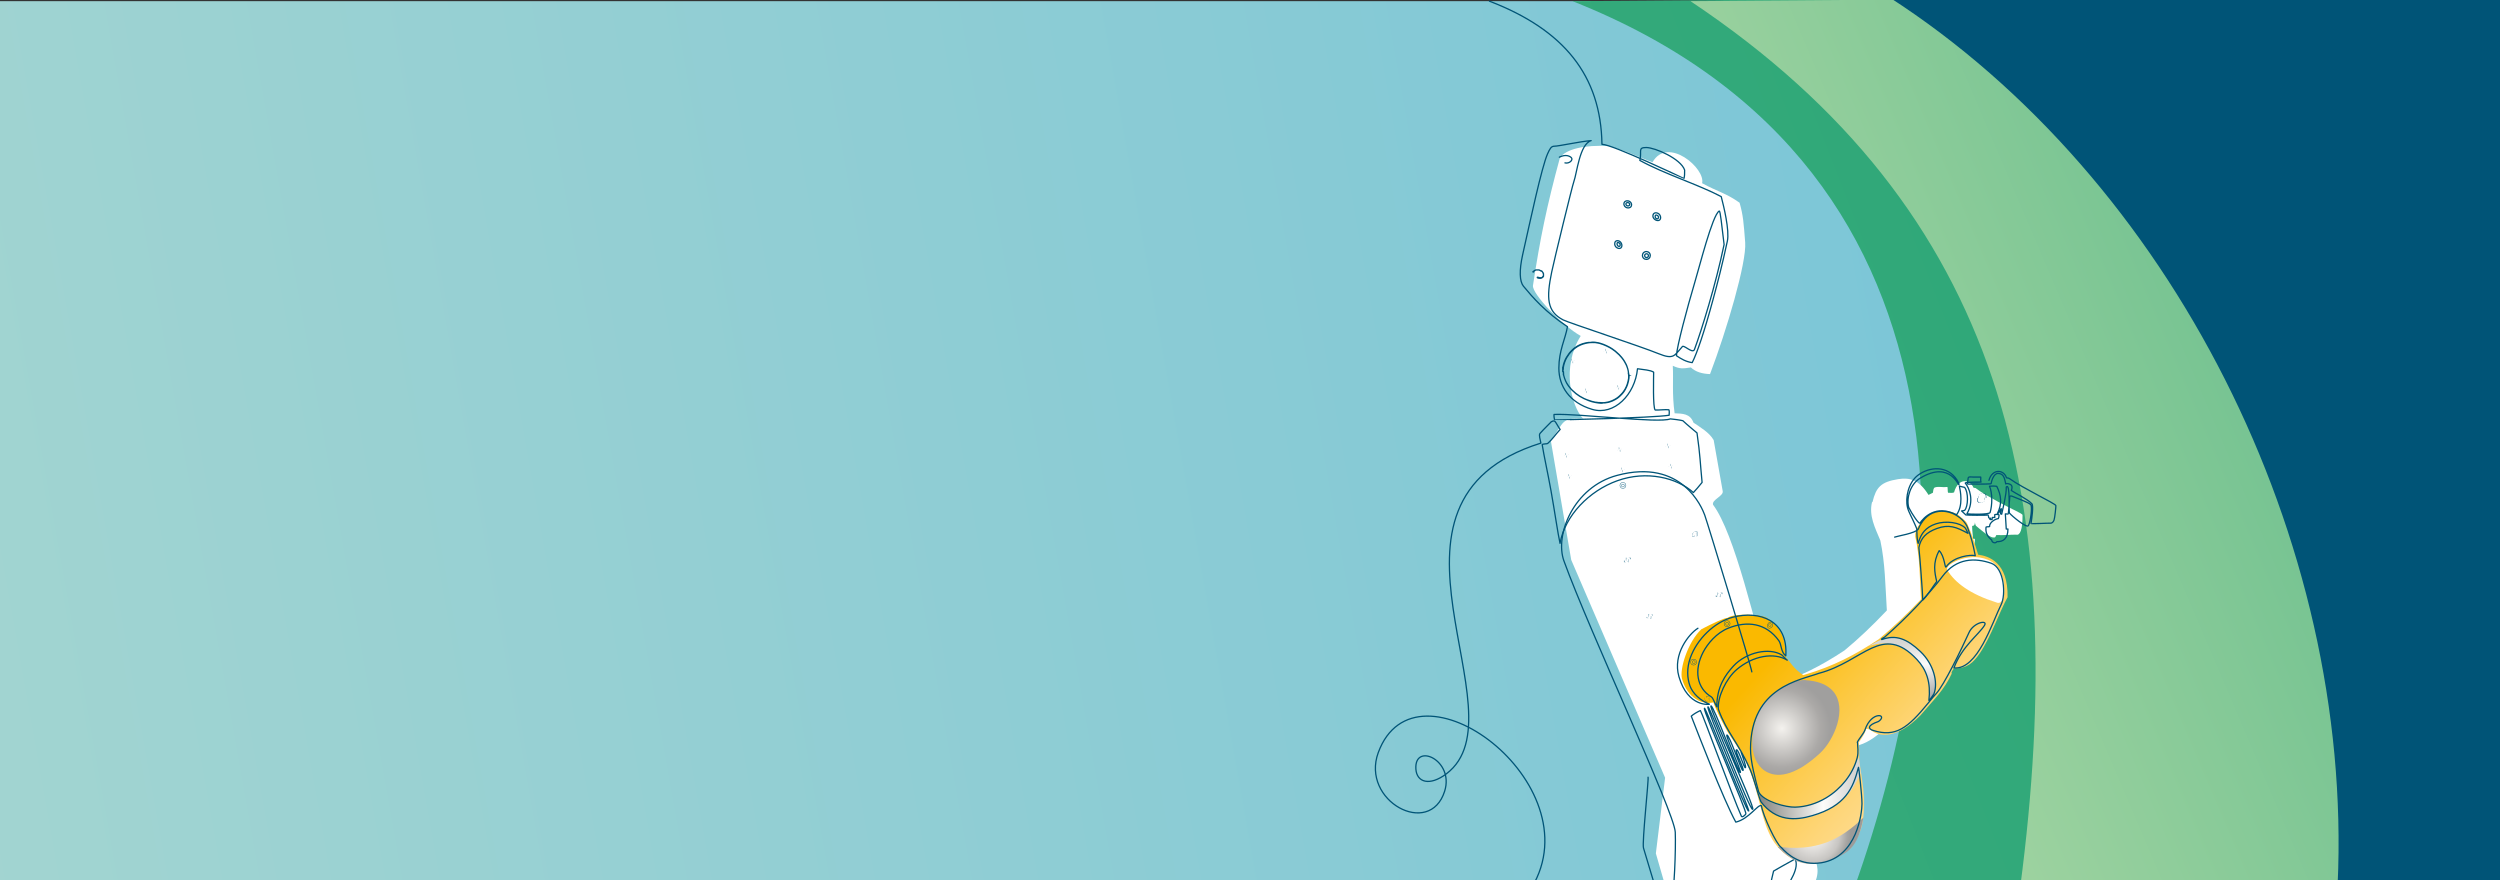 <?xml version="1.0" encoding="UTF-8"?>
<svg id="Ebene_1" xmlns="http://www.w3.org/2000/svg" version="1.1" xmlns:xlink="http://www.w3.org/1999/xlink" viewBox="0 0 1920 676">
  <rect x="0" y="0" width="1920" height="676" fill="#333333" stroke="none"/>
  <!-- Generator: Adobe Illustrator 29.5.1, SVG Export Plug-In . SVG Version: 2.1.0 Build 141)  -->
  <defs>
    <linearGradient id="GradientFill_2" data-name="GradientFill 2" x1="4246.7" y1="-245.8" x2="-3811.1" y2="1185.1" gradientUnits="userSpaceOnUse">
      <stop offset="0" stop-color="#38ace2"/>
      <stop offset="1" stop-color="#fff8c2"/>
    </linearGradient>
    <linearGradient id="GradientFill_3" data-name="GradientFill 3" x1="2267" y1="34.8" x2="475.9" y2="734.5" gradientUnits="userSpaceOnUse">
      <stop offset="0" stop-color="#2fa879"/>
      <stop offset=".4" stop-color="#30a879"/>
      <stop offset=".6" stop-color="#37ab7b"/>
      <stop offset=".7" stop-color="#42af7f"/>
      <stop offset=".7" stop-color="#52b585"/>
      <stop offset=".8" stop-color="#67bd8c"/>
      <stop offset=".9" stop-color="#81c796"/>
      <stop offset=".9" stop-color="#a0d3a0"/>
      <stop offset=".9" stop-color="#c5e1ad"/>
      <stop offset="1" stop-color="#ecf0bb"/>
      <stop offset="1" stop-color="#fff8c2"/>
    </linearGradient>
    <linearGradient id="GradientFill_1" data-name="GradientFill 1" x1="2235.8" y1="48.7" x2="714.2" y2="697.5" gradientUnits="userSpaceOnUse">
      <stop offset="0" stop-color="#2fa879"/>
      <stop offset="1" stop-color="#fff8c2"/>
    </linearGradient>
    <linearGradient id="GradientFill_4" data-name="GradientFill 4" x1="1385.4" y1="478.4" x2="1494.9" y2="578" gradientUnits="userSpaceOnUse">
      <stop offset="0" stop-color="#fab900"/>
      <stop offset=".4" stop-color="#fcc83f"/>
      <stop offset=".8" stop-color="#fed67a"/>
      <stop offset="1" stop-color="#ffdc92"/>
    </linearGradient>
    <radialGradient id="GradientFill_5" data-name="GradientFill 5" cx="1368.5" cy="559.4" fx="1368.5" fy="559.4" r="37.2" gradientUnits="userSpaceOnUse">
      <stop offset="0" stop-color="#f4f2ee"/>
      <stop offset=".8" stop-color="#aba9a7"/>
      <stop offset="1" stop-color="#a09f9e"/>
    </radialGradient>
    <radialGradient id="GradientFill_6" data-name="GradientFill 6" cx="1392.2" cy="641.1" fx="1392.2" fy="641.1" r="29.4" gradientUnits="userSpaceOnUse">
      <stop offset="0" stop-color="#f4f2ee"/>
      <stop offset=".2" stop-color="#eeede9"/>
      <stop offset=".4" stop-color="#e0dedb"/>
      <stop offset=".7" stop-color="#c8c6c3"/>
      <stop offset=".9" stop-color="#a6a5a3"/>
      <stop offset="1" stop-color="#9c9b99"/>
    </radialGradient>
    <linearGradient id="GradientFill_7" data-name="GradientFill 7" x1="1342.7" y1="608.3" x2="1423.9" y2="604.3" gradientUnits="userSpaceOnUse">
      <stop offset="0" stop-color="#72726c"/>
      <stop offset=".7" stop-color="#fcfcfa"/>
      <stop offset="1" stop-color="#d6d6d4"/>
    </linearGradient>
    <linearGradient id="GradientFill_8" data-name="GradientFill 8" x1="1466.2" y1="541.3" x2="1458" y2="494" gradientUnits="userSpaceOnUse">
      <stop offset="0" stop-color="#a0a09f"/>
      <stop offset=".6" stop-color="#fcfcfa"/>
      <stop offset="1" stop-color="#d6d6d4"/>
    </linearGradient>
  </defs>
  <rect x="0" y=".9" width="1882.3" height="680.7" fill="url(#GradientFill_2)"/>
  <path d="M1207.7.9l116.1-.9h434.7s-1,681.6-1,681.6h-333.3c75.1-210.5,114.3-549.7-216.5-680.7Z" fill="url(#GradientFill_3)" fill-rule="evenodd"/>
  <path d="M1298.4.9L1413,0h389.9v680.8l-251.4.8c39-296.7-11.9-519.7-253.2-680.7Z" fill="url(#GradientFill_1)" fill-rule="evenodd"/>
  <path d="M1450.7-2.2l469.3.9v680.7h-124.7c12.2-265.6-128.3-542.3-344.5-681.6Z" fill="#005477" fill-rule="evenodd"/>
  <path d="M1437.7,385.7c-2.5,10.4,2.3,19.5,6.4,29.4,3.7,17.4,3.8,34.2,5,53.7-10.8,11.4-21.7,21.8-32.5,30.7-18.1,12-35.3,20.8-55.6,26.8-13-46.6-28.8-116.6-45.4-138.7-1.1-3.9,8.5-6.7,7.4-10.6l-6.9-39c-3.3-5.9-10.7-10.1-15.5-13.4-2.6-7.1-8.5-6.9-14.5-7.2-2.1-15.1-.8-25.7-1.4-36.5,5.7,2.7,8.1,2.1,13.9,1.3,3.7,3.5,8.8,4.9,14.7,5.1,12.7-33.3,28.2-85.9,27-101.1-1.2-15.2-1.5-20.6-4.3-30.5-10.6-7.5-16.5-8.3-28.8-15,2.9-11-26.3-36.6-38.1-16.1-11.3-4.1-21-9.3-33.8-12.4-18.2-1.1-32.7,2.3-37.3,9-10.1,37.2-15.2,62-20.7,98.2-.6,6.3,22.3,30.6,36.7,38.6-15,23.7-7.3,53.9,1.8,63.5-17.2-.6-14,2.2-24.8,16.8l15.7,91.7,72.1,167.3-7.1,58.1,9.4,32.6h106.1c8.8-10.2,10.1-18.6,7.5-26,8.3-11.4,9.9-20.9,10.6-29.9.9-11.8-1-23.1-3.4-38.3-.2-6.1,0-10.8-.5-14.7,2.7-3.9,3.9-5.7,5.4-9.4,0-2.2,2.6-.3,3.1-.7,7.5,6.6,21.2,7.1,38.9-10.8,10-11.8,18.1-19.3,24-32-.7-1.4,1.7-3.7,1.6-3.9,10.4-.2,14.8-4.3,20-11.8,8.5-12.5,15.4-32.5,21.3-43,.6-26.9-15.5-31.7-23.6-32.7-2.3-7.9-3.9-16.1-7.3-23.6-1.3-2.9-4.1-4.7-6.3-7l1.1-1.7c1.4.7,2.7,1.5,4.1,2.2,5.6,0,11.1,0,16.7,0-.4,1.1,2.2,3.7,2,4.9-.6.7-.7,1.6-1.3,2.5-.8-.2-1.8.6-2.7.5-1.1,4.3,1.1,8.6,4.3,11,1.3,3.6,4.1,2.9,5.4,1.5,1.9.7,6.4-1.3,7.7-5.2.6-1.7.9-3.7.9-5.9,0-.4-1.5,0-1.5-.5,0-2.5-.7-6.8-.6-9.6.6-.1,2.1.2,2.1-2.8.3,2,.9,3.1,1.2,3,2,1.7,9.8,8.5,12.7,8.7,2.4.2,1.7-.7,2.6-1.9,5.3.3,10.3-.3,15.2-.3,3,.9,5-4,4.9-15,.2-1.2-9.1-4.9-18.3-10-6.3-3.5-12.9-7-17.8-10.8l-1.5-.2c-2.9-6.7-11.8-7.9-15,3.6-2.1.7-3,.1-4.3.3-1,.1-.2-4.8-1-4.5-3.7.5-5.9-.6-9.3.3-1.4.4-1.4,2.8-1.6,4.1l-3.4,1.7c-7.2-11.5-14.1-13.6-23.4-12.1-13.1,2.1-16.9,6.2-19.6,17.5Z" fill="#fff" fill-rule="evenodd"/>
  <path d="M1470.9,411.8c3.7,17.4,3.3,29,4.4,48.5-10.8,11.4-21.7,21.8-32.5,30.7-18.1,12-35.3,20.8-55.6,26.8-.8.2-1.6.5-2.3.7-8.1-5.5-10.5-10.9-13.3-13.6-.8-9.6-.3-21.1-14.9-30.5-3.8-2.4-24.4-3.8-29.9.1-2.4,0-12.1,4.5-20.2,8.8-10.3,9.7-16.9,30.7-14.8,38.1,4.3,15.2,16,20.1,24.1,18,.6,2.8,8.1,18.3,11.7,23.9,7.7,12,15.3,20.8,21.5,45.3,3.5,10.6,5.8,29.4,15.6,41.1,12.7,15.2,31.5,20.3,56.7,1.6,8.3-11.4,9.3-18.9,10-28,.9-11.8-1-23.1-3.4-38.3-.2-6.1,0-10.8-.5-14.7,2.7-3.9,3.9-5.7,5.4-9.4,0-2.2,2.6-.3,3.1-.7,7.5,6.6,21.2,7.1,38.9-10.8,10-11.8,18.1-19.3,24-32-.7-1.4,1.7-3.7,1.6-3.9,10.4-.2,14.8-4.3,20-11.8,8.5-12.5,15.4-32.5,21.3-43,.6-26.9-14.5-31.7-22.6-32.7-2.3-7.9-4.9-16.1-8.3-23.6-1.3-2.9-4.1-4.2-6.3-6.4-3.4-2.9-11.4-5-18.9-2.4-8,2.7-15.6,12.4-14.7,18.2Z" fill="url(#GradientFill_4)" fill-rule="evenodd"/>
  <path d="M1533.3,462.7c-20-6.3-31.8-15-37.8-24.9-2.7-4.4,19-15.7,34.3-6.3,12.1,7.5,11.8,34.8,3.5,31.2Z" fill="#fff" fill-rule="evenodd"/>
  <path d="M1525.3,382.5h-.2v-.2s0-.2,0-.2v-.2s0-.2,0-.2v-.2s0-.2,0-.2v-.2s-.1-.1-.1-.1h0c0-.1,0-.3,0-.3h0c0-.1,0-.3,0-.3h0c0-.1,0-.3,0-.3h0c0-.1-.1-.2-.1-.2h-.1c0-.1-.1-.2-.1-.2h-.1c0,0-.1-.2-.1-.2h-.1c0,0-.1-.2-.1-.2h-.1c0,0-.1-.1-.1-.1h-.1c0,0-.1-.1-.1-.1h-.1s-.2,0-.2,0h-.2s-.2,0-.2,0h-.2s-.2,0-.2,0v-.2h.2s.2,0,.2,0h.2s.2,0,.2,0h.2s.2,0,.2,0h.2c0,0,.2.1.2.1h.1c0,0,.1.1.1.1h.1c0,0,.1.2.1.2h.1c0,0,.1.2.1.2h.1c0,.1.1.2.1.2h.1c0,.1.1.2.1.2h0c0,.1,0,.3,0,.3h0c0,.1,0,.3,0,.3h0c0,.1,0,.3,0,.3v.2c0,0,.1.2.1.2v.2s0,.2,0,.2v.2s0,.2,0,.2v.2s0,.2,0,.2h0ZM1525.3,382.5s0,0,0,0,0,0,0,0h.2ZM1522,385.9v-.2h.2s.2,0,.2,0h.2s.2,0,.2,0h.2s.1,0,.1,0h.1c0,0,.1-.1.1-.1h.1c0,0,.1-.1.1-.1h.1c0,0,.1-.2.1-.2h.1c0,0,.1-.2.1-.2h.1c0-.1.1-.2.1-.2h.1c0-.1,0-.2,0-.2h0c0-.1,0-.3,0-.3h0c0-.1,0-.3,0-.3h0c0-.1,0-.3,0-.3h0c0-.1,0-.3,0-.3v-.2s0-.2,0-.2v-.2s0-.2,0-.2v-.2s0-.2,0-.2h.2v.2s0,.2,0,.2v.2s0,.2,0,.2v.2s0,.2,0,.2v.2c0,0-.1.2-.1.2v.2c0,0-.1.1-.1.1h0c0,.1,0,.3,0,.3h0c0,.1,0,.3,0,.3h-.1c0,.1-.1.2-.1.2h-.1c0,.1-.1.2-.1.2h-.1c0,.1-.1.2-.1.2h-.1c0,0-.1.2-.1.2h-.1c0,0-.1.1-.1.1h-.2c0,0-.2.1-.2.1h-.2s-.2,0-.2,0h-.2s-.2,0-.2,0h-.2s-.2,0-.2,0h0ZM1522,385.9s0,0,0,0,0,0,0,0v.2h0ZM1518.7,382.5h.2v.2s0,.2,0,.2v.2s0,.2,0,.2v.2s0,.2,0,.2v.2s.1.1.1.1h0c0,.1,0,.3,0,.3h0c0,.1,0,.3,0,.3h0c0,.1,0,.3,0,.3h0c0,.1.1.2.1.2h.1c0,.1.1.2.1.2h.1c0,0,.1.2.1.2h.1c0,0,.1.2.1.2h.1c0,0,.1.1.1.1h.1c0,0,.1.1.1.1h.1s.2,0,.2,0h.2s.2,0,.2,0h.2s.2,0,.2,0v.2h-.2s-.2,0-.2,0h-.2s-.2,0-.2,0h-.2s-.2,0-.2,0h-.2c0,0-.2-.1-.2-.1h-.1c0,0-.1-.1-.1-.1h-.1c0,0-.1-.2-.1-.2h-.1c0,0-.1-.2-.1-.2h-.1c0-.1-.1-.2-.1-.2h-.1c0-.1-.1-.2-.1-.2h0c0-.1,0-.3,0-.3h0c0-.1,0-.3,0-.3h0c0-.1,0-.3,0-.3v-.2c0,0-.1-.2-.1-.2v-.2s0-.2,0-.2v-.2s0-.2,0-.2v-.2s0-.2,0-.2h0ZM1518.7,382.5s0,0,0,0,0,0,0,0h-.2ZM1522,379v.2h-.2s-.2,0-.2,0h-.2s-.2,0-.2,0h-.2s-.1,0-.1,0h-.1c0,0-.1.1-.1.1h-.1c0,0-.1.1-.1.1h-.1c0,0-.1.2-.1.2h-.1c0,0-.1.2-.1.2h-.1c0,.1-.1.2-.1.2h-.1c0,.1,0,.2,0,.2h0c0,.1,0,.3,0,.3h0c0,.1,0,.3,0,.3h0c0,.1,0,.3,0,.3h0c0,.1,0,.3,0,.3v.2s0,.2,0,.2v.2s0,.2,0,.2v.2s0,.2,0,.2h-.2v-.2s0-.2,0-.2v-.2s0-.2,0-.2v-.2s0-.2,0-.2v-.2c0,0,.1-.2.1-.2v-.2c0,0,.1-.1.1-.1h0c0-.1,0-.3,0-.3h0c0-.1,0-.3,0-.3h.1c0-.1.1-.2.1-.2h.1c0-.1.1-.2.1-.2h.1c0-.1.1-.2.1-.2h.1c0,0,.1-.2.1-.2h.1c0,0,.1-.1.1-.1h.2c0,0,.2-.1.2-.1h.2s.2,0,.2,0h.2s.2,0,.2,0h.2s.2,0,.2,0h0ZM1522,379s0,0,0,0,0,0,0,0v-.2Z" fill="#005477" fill-rule="evenodd"/>
  <path d="M1455.1,412.5c2-.8,15.9-2.9,18.1-6.1,2.5-5.9,6.8-11.5,13.5-13.2,11.2-2.8,21.9,5.2,24.4,12,2.9,8,4,11.7,5.9,21.6-3-1-16.7.4-22.4,8.6-1,1.4-1-8.1-5.3-12.5-5.1,9.2-3.5,16.9-1.9,23.7-2,2.5-7.8,11.8-10.7,14.2,0-3.5-2.2-33.4-3-40.2,1.4-7.4,5.6-11.7,13.8-14.7,9.3-3.4,14.8-1.2,23.9,3.7-.3-.6-1.6-3.6-2.1-4.1-4.2-4.3-14.8-5.7-22.5-3.2-8.3,2.7-11.3,8.1-12.8,12.5-.9,2.8-.8,3.4-1.2,1-.7-3.7-.5-5.5-.7-9.2,0-.9-.8-2.2-1.6-4.2-1.4-3.4-4.8-9.4-5.5-12.5-1.9-7.7.7-19.5,8.1-25,8.8-6.5,22.6-7.7,29.9,3.8,1.3,2.1,1.5,2.9,1.5,3.1.3,4.1-5.6-19.3-29.9-4.5-7.3,4.4-10.7,15-8.7,22.4,2.6,5.3,7.7,12.7,8.6,12.1,2.7-4.1,12.3-14.8,28.1-6.4,5.3-7.1,3-18.3,2.2-22.1.3.2,4,1,4,1,3.1,3.7,2.8,14.9,0,17.7-1.1.2-1.7.4-2.3.4.9.9,2.3,2.1,3.3,3.1.5.2,15.8.4,17.1,0,.2,0,.4,2.6.6,2.5.3,0,.8-.1,1.2,0,.4.1-.2.5-.5.8,0,.3,1.6.3,1.8.1.1-.1,0-.9,0-1.3,0-.5.9,0,2-.2,0-.6-.1-1.8,0-2.2.2-.2,3.2-.2,3.3.3,0,1.2-.3,2.2-.6,2.8-2.3.2-6.9,2.9-6.7,6.1-.7.3-1.9,0-2.7.4-.5,3.6.5,7,4.4,10-.2,1.6,2.6,3.1,3.9,1.2,4.7.2,8.5-2.2,8.5-9.7-.6,0-.8,0-1.3,0-.1-1.2-.6-10-.7-11.6.8-.1,1.9.3,2,.2.6-.5.7-6.5,1.2-10.5.4-3.2-.5-4.4,3.2-2.8,2.4,1.1,11.5,4.2,13.1,6,1.3,1.4,0,12.7-1.8,16.1-1.2,2.2-12.8-7.5-14.5-9.6-.8-1,.8-23.5-2.5-20.1.3,5.6-2.8,17.2-3.5,20.9-2,.5,0-3.6-.2-4-.1-.4-.4-.2-.5,0-1,3.1-2.8,3.9-2.6,3.5,3.8-7.5,2.9-14.3-.5-20.9-1.9-.3-4.1-.2-5.6-.1,2.4,5.2,2.2,14.5.5,20.2-.5,1.7-16.2,1.5-17.8.9,5.8-9.6,1.9-19.8-1.3-23.5.6-1,13-.6,12.1-.8-.5-1.5,0-2.7-.2-3.8-.2,0-5,0-5.6,0-1.7,0-4.2-.7-4.1,1.2,0,.9-.3,1.6-.3,1.9,0,1.4-.8,2.4.9,2.3,3-.2,4.9,0,7.7,0,1,0,9.5,0,9.5-.4-.1-1.2,1.7-7.9,5.2-7.8,4.5.1,5,3.8,5.9,8.1.8-.9,3.4.2,3.8.5,1.4,1,1.2,2.7.5,4.5,2.9,2.1,12.2,6.4,15.8,10.2,1.3,1.4,0,11.5-.7,15.1,0,.5,13.2-.3,15-.2,1.5,0,2.3-1.3,2.7-2.4.6-1.6,1.5-10.4,1.4-11.1-.2-1.5-25-13.1-35.6-20.7-1.4-1-2.1-.1-2.4-.9-2.3-6.4-11-6.6-13.4,2.2" fill="none" fill-rule="evenodd" stroke="#005477" stroke-linecap="round" stroke-linejoin="round"/>
  <path d="M1326.4,476.7c1.3,0,2.3,1,2.3,2.3s-1,2.3-2.3,2.3-2.3-1-2.3-2.3,1-2.3,2.3-2.3h0ZM1326.4,478c.6,0,1.1.5,1.1,1.1s-.5,1.1-1.1,1.1-1.1-.5-1.1-1.1.5-1.1,1.1-1.1Z" fill="none" fill-rule="evenodd" stroke="#005477" stroke-linecap="round" stroke-linejoin="round" stroke-width=".3"/>
  <path d="M1246.4,370.5c1.3,0,2.3,1,2.3,2.3s-1,2.3-2.3,2.3-2.3-1-2.3-2.3,1-2.3,2.3-2.3h0ZM1246.4,371.8c.6,0,1.1.5,1.1,1.1s-.5,1.1-1.1,1.1-1.1-.5-1.1-1.1.5-1.1,1.1-1.1Z" fill="none" fill-rule="evenodd" stroke="#005477" stroke-linecap="round" stroke-linejoin="round" stroke-width=".3"/>
  <path d="M1269.3,472.8h-.2s0,0,0,0h0c0,0,0-.2,0-.2h0c0,0,0-.1,0-.1h0c0,0,0-.1,0-.1h0c0,0,0-.1,0-.1h0c0,0,0-.1,0-.1h0c0,0,0-.1,0-.1h0s0,0,0,0h0s0,0,0,0h0s0,0,0,0h0s0,0,0,0h0s-.1,0-.1,0h-.1s-.1,0-.1,0h-.1s-.1,0-.1,0h-.1s-.1,0-.1,0h-.1s-.1,0-.1,0h-.1s0-.1,0-.1h.1s.1,0,.1,0h.1s.1,0,.1,0h.1s.1,0,.1,0h.1s.1,0,.1,0h.1s.1,0,.1,0h.1s.1,0,.1,0h.1s0,0,0,0h0s0,0,0,0h0s0,0,0,0h0c0,0,0,.1,0,.1h0c0,0,0,.1,0,.1h0c0,0,0,.1,0,.1h0c0,0,0,.1,0,.1h0c0,0,0,.2,0,.2h0c0,0,0,.2,0,.2h0c0,0,0,.2,0,.2h0ZM1269.3,472.8s0,0,0,0c0,0,0,0,0,0h.2ZM1267.4,475.1v-.2h0,.1s.1,0,.1,0h.1s.1,0,.1,0h.1s0,0,0,0h0s0,0,0,0h0c0,0,0-.1,0-.1h0c0,0,0-.1,0-.1h0c0,0,0-.1,0-.1h0c0,0,0-.1,0-.1h0c0,0,0-.1,0-.1h0c0,0,0-.1,0-.1h0c0,0,0-.2,0-.2h0c0,0,0-.2,0-.2h0c0,0,0-.2,0-.2h0c0,0,0-.2,0-.2h0c0,0,0-.2,0-.2h0c0,0,0-.2,0-.2h.2s0,0,0,0h0c0,0,0,.2,0,.2h0c0,0,0,.2,0,.2h0c0,0,0,.2,0,.2h0c0,0,0,.2,0,.2h0c0,0,0,.2,0,.2h0c0,0,0,.2,0,.2h0c0,0,0,.2,0,.2h0c0,0,0,.2,0,.2h0c0,0,0,.1,0,.1h0c0,0,0,.1,0,.1h0c0,0,0,.1,0,.1h0c0,0,0,.1,0,.1h0c0,0-.1,0-.1,0h-.1s-.1,0-.1,0h-.1s-.1,0-.1,0h-.1ZM1267.4,475.1s0,0,0,0c0,0,0,0,0,0v.2h0ZM1264.8,473.9h.2s0,0,0,0h0c0,0,0,.2,0,.2h0c0,0,0,.1,0,.1h0c0,0,0,.1,0,.1h0c0,0,0,.1,0,.1h0c0,0,0,.1,0,.1h0c0,0,0,.1,0,.1h0s0,0,0,0h0s0,0,0,0h0s0,0,0,0h0s0,0,0,0h0s.1,0,.1,0h.1s.1,0,.1,0h.1s.1,0,.1,0h.1s.1,0,.1,0h.1s.1,0,.1,0h.1s0,.1,0,.1h-.1s-.1,0-.1,0h-.1s-.1,0-.1,0h-.1s-.1,0-.1,0h-.1s-.1,0-.1,0h-.1s-.1,0-.1,0h-.1s-.1,0-.1,0h-.1s0,0,0,0h0s0,0,0,0h0s0,0,0,0h0s0-.1,0-.1h0c0,0,0-.1,0-.1h0c0,0,0-.1,0-.1h0c0,0,0-.1,0-.1h0c0,0,0-.2,0-.2h0c0,0,0-.2,0-.2h0c0,0,0-.2,0-.2h0ZM1264.8,473.9s0,0,0,0c0,0,0,0,0,0h-.2ZM1266.6,471.6v.2h0-.1s-.1,0-.1,0h-.1s-.1,0-.1,0h0s0,0,0,0h0s0,0,0,0h0c0,0,0,.1,0,.1h0c0,0,0,.1,0,.1h0c0,0,0,.1,0,.1h0c0,0,0,.1,0,.1h0c0,0,0,.1,0,.1h0c0,0,0,.1,0,.1h0c0,0,0,.2,0,.2h0c0,0,0,.2,0,.2h0c0,0,0,.2,0,.2h0c0,0,0,.2,0,.2h0c0,0,0,.2,0,.2h0c0,0,0,.2,0,.2h-.2s0,0,0,0h0c0,0,0-.2,0-.2h0c0,0,0-.2,0-.2h0c0,0,0-.2,0-.2h0c0,0,0-.2,0-.2h0c0,0,0-.2,0-.2h0c0,0,0-.2,0-.2h0c0,0,0-.2,0-.2h0c0,0,0-.2,0-.2h0c0,0,0-.1,0-.1h0c0,0,0-.1,0-.1h0c0,0,0-.1,0-.1h0c0,0,0-.1,0-.1h0c0,0,.1,0,.1,0h.1s.1,0,.1,0h.1s.1,0,.1,0h.1ZM1266.6,471.6s0,0,0,0c0,0,0,0,0,0v-.2h0ZM1268.2,473.2h-.2s0,0,0,0h0s0,0,0,0h0s0,0,0,0h0s0,0,0,0h0s0,0,0,0h0s0,0,0,0h0s0,0,0,0h0s0,0,0,0h0s0,0,0,0h0s0,0,0,0h0s0,0,0,0h0s0,0,0,0h0s0,0,0,0h0s0,0,0,0h0s0,0,0,0h0s0,0,0,0h0s0-.1,0-.1h0s0,0,0,0h0s0,0,0,0h0s0,0,0,0h0s0,0,0,0h0s0,0,0,0h0s0,0,0,0h0s0,0,0,0h0s0,0,0,0h0s0,0,0,0h0s0,0,0,0h0s0,0,0,0h0s0,0,0,0h0s0,0,0,0h0s0,0,0,0h0s0,0,0,0h0s0,0,0,0h0ZM1268.2,473.2s0,0,0,0c0,0,0,0,0,0h.2ZM1267.3,474.3v-.2h0,0s0,0,0,0h0s0,0,0,0h0s0,0,0,0h0s0,0,0,0h0s0,0,0,0h0s0,0,0,0h0s0,0,0,0h0s0,0,0,0h0s0,0,0,0h0s0,0,0,0h0s0,0,0,0h0s0,0,0,0h0s0,0,0,0h0s0,0,0,0h0s0,0,0,0h0s0,0,0,0h.2s0,0,0,0h0s0,0,0,0h0s0,0,0,0h0s0,0,0,0h0s0,0,0,0h0s0,0,0,0h0s0,0,0,0h0s0,0,0,0h0s0,0,0,0h0s0,0,0,0h0s0,0,0,0h0s0,0,0,0h0s0,0,0,0h0s0,0,0,0h0s0,0,0,0h0s0,0,0,0h0ZM1267.3,474.3s0,0,0,0c0,0,0,0,0,0v.2h0ZM1265.9,473.7h.2s0,0,0,0h0s0,0,0,0h0s0,0,0,0h0s0,0,0,0h0s0,0,0,0h0s0,0,0,0h0s0,0,0,0h0s0,0,0,0h0s0,0,0,0h0s0,0,0,0h0s0,0,0,0h0s0,0,0,0h0s0,0,0,0h0s0,0,0,0h0s0,0,0,0h0s0,0,0,0h0s0,.1,0,.1h0s0,0,0,0h0s0,0,0,0h0s0,0,0,0h0s0,0,0,0h0s0,0,0,0h0s0,0,0,0h0s0,0,0,0h0s0,0,0,0h0s0,0,0,0h0s0,0,0,0h0s0,0,0,0h0s0,0,0,0h0s0,0,0,0h0s0,0,0,0h0s0,0,0,0h0s0,0,0,0h0ZM1265.9,473.7s0,0,0,0c0,0,0,0,0,0h-.2ZM1266.9,472.5v.2h0,0s0,0,0,0h0s0,0,0,0h0s0,0,0,0h0s0,0,0,0h0s0,0,0,0h0s0,0,0,0h0s0,0,0,0h0s0,0,0,0h0s0,0,0,0h0s0,0,0,0h0s0,0,0,0h0s0,0,0,0h0s0,0,0,0h0s0,0,0,0h0s0,0,0,0h0s0,0,0,0h-.2s0,0,0,0h0s0,0,0,0h0s0,0,0,0h0s0,0,0,0h0s0,0,0,0h0s0,0,0,0h0s0,0,0,0h0s0,0,0,0h0s0,0,0,0h0s0,0,0,0h0s0,0,0,0h0s0,0,0,0h0s0,0,0,0h0s0,0,0,0h0s0,0,0,0h0s0,0,0,0h0ZM1266.9,472.5s0,0,0,0c0,0,0,0,0,0v-.2Z" fill="#005477" fill-rule="evenodd"/>
  <path d="M1322.5,456.2h-.2s0,0,0,0h0c0,0,0-.2,0-.2h0c0,0,0-.2,0-.2h0c0,0,0-.2,0-.2h0c0,0,0-.1,0-.1h0c0,0,0-.1,0-.1h0c0,0,0-.1,0-.1h0c0,0,0-.1,0-.1h0s0,0,0,0h0s0,0,0,0h0s0,0,0,0h0s0,0,0,0h-.1s-.1,0-.1,0h-.1s-.1,0-.1,0h-.1s-.1,0-.1,0h-.1s-.1,0-.1,0h-.1s0-.1,0-.1h.1s.1,0,.1,0h.1s.1,0,.1,0h.1s.1,0,.1,0h.1s.1,0,.1,0h.1s.1,0,.1,0h.1s.1,0,.1,0h.1s0,0,0,0h0s0,0,0,0h0c0,0,0,.1,0,.1h0c0,0,0,.1,0,.1h0c0,0,0,.1,0,.1h0c0,0,0,.2,0,.2h0c0,0,0,.2,0,.2h0c0,0,0,.2,0,.2h0c0,0,0,.2,0,.2h0c0,.1,0,.2,0,.2h0ZM1322.5,456.2s0,0,0,0c0,0,0,0,0,0h.2ZM1320.6,458.9v-.2h0,.1s.1,0,.1,0h.1s.1,0,.1,0h0s0-.1,0-.1h0c0,0,0-.1,0-.1h0c0,0,0-.1,0-.1h0c0,0,0-.1,0-.1h0c0,0,0-.2,0-.2h0c0,0,0-.2,0-.2h0c0,0,0-.2,0-.2h0c0,0,0-.2,0-.2h0c0,0,0-.2,0-.2h0c0,0,0-.2,0-.2h0c0,0,0-.2,0-.2h0c0,0,0-.2,0-.2h0c0,0,0-.2,0-.2h0c0,0,0-.2,0-.2h.2s0,0,0,0h0c0,.1,0,.2,0,.2h0c0,.1,0,.2,0,.2h0c0,.1,0,.2,0,.2h0c0,.1,0,.2,0,.2h0c0,.1,0,.2,0,.2h0c0,0,0,.2,0,.2h0c0,0,0,.2,0,.2h0c0,0,0,.2,0,.2h0c0,0,0,.2,0,.2h0c0,0,0,.2,0,.2h0c0,0,0,.1,0,.1h0c0,0,0,.1,0,.1h0c0,0-.1.1-.1.1h-.1c0,0-.1.1-.1.1h-.1s-.1,0-.1,0h-.1ZM1320.6,458.9s0,0,0,0,0,0,0,0v.2h0ZM1318,457.4h.2s0,0,0,0h0c0,0,0,.2,0,.2h0c0,0,0,.2,0,.2h0c0,0,0,.2,0,.2h0c0,0,0,.1,0,.1h0c0,0,0,.1,0,.1h0c0,0,0,.1,0,.1h0c0,0,0,.1,0,.1h0s0,0,0,0h0s0,0,0,0h0s0,0,0,0h0s0,0,0,0h.1s.1,0,.1,0h.1s.1,0,.1,0h.1s.1,0,.1,0h.1s.1,0,.1,0h.1s0,.1,0,.1h-.1s-.1,0-.1,0h-.1s-.1,0-.1,0h-.1s-.1,0-.1,0h-.1s-.1,0-.1,0h-.1s-.1,0-.1,0h-.1s-.1,0-.1,0h-.1s0,0,0,0h0s0,0,0,0h0c0,0,0-.1,0-.1h0c0,0,0-.1,0-.1h0c0,0,0-.1,0-.1h0c0,0,0-.2,0-.2h0c0,0,0-.2,0-.2h0c0,0,0-.2,0-.2h0c0,0,0-.2,0-.2h0c0-.1,0-.2,0-.2h0ZM1318,457.4s0,0,0,0c0,0,0,0,0,0h-.2ZM1319.8,454.7v.2h0-.1s-.1,0-.1,0h-.1s-.1,0-.1,0h0s0,.1,0,.1h0c0,0,0,.1,0,.1h0c0,0,0,.1,0,.1h0c0,0,0,.1,0,.1h0c0,0,0,.2,0,.2h0c0,0,0,.2,0,.2h0c0,0,0,.2,0,.2h0c0,0,0,.2,0,.2h0c0,0,0,.2,0,.2h0c0,0,0,.2,0,.2h0c0,0,0,.2,0,.2h0c0,0,0,.2,0,.2h0c0,0,0,.2,0,.2h0c0,0,0,.2,0,.2h-.2s0,0,0,0h0c0-.1,0-.2,0-.2h0c0-.1,0-.2,0-.2h0c0-.1,0-.2,0-.2h0c0-.1,0-.2,0-.2h0c0-.1,0-.2,0-.2h0c0,0,0-.2,0-.2h0c0,0,0-.2,0-.2h0c0,0,0-.2,0-.2h0c0,0,0-.2,0-.2h0c0,0,0-.2,0-.2h0c0,0,0-.1,0-.1h0c0,0,0-.1,0-.1h0c0,0,.1-.1.1-.1h.1c0,0,.1-.1.1-.1h.1s.1,0,.1,0h.1ZM1319.8,454.7s0,0,0,0,0,0,0,0v-.2h0ZM1321.4,456.6h-.2s0,0,0,0h0s0,0,0,0h0s0,0,0,0h0s0,0,0,0h0s0,0,0,0h0s0,0,0,0h0s0,0,0,0h0s0,0,0,0h0s0,0,0,0h0s0,0,0,0h0s0,0,0,0h0s0,0,0,0h0s0,0,0,0h0s0,0,0,0h0s0,0,0,0h0s0,0,0,0h0s0-.1,0-.1h0s0,0,0,0h0s0,0,0,0h0s0,0,0,0h0s0,0,0,0h0s0,0,0,0h0s0,0,0,0h0s0,0,0,0h0s0,0,0,0h0s0,0,0,0h0s0,0,0,0h0s0,0,0,0h0s0,0,0,0h0s0,0,0,0h0s0,0,0,0h0s0,0,0,0h0c0,0,0,.1,0,.1h0ZM1321.4,456.6s0,0,0,0c0,0,0,0,0,0h.2ZM1320.5,457.9v-.2h0,0s0,0,0,0h0s0,0,0,0h0s0,0,0,0h0s0,0,0,0h0s0,0,0,0h0s0,0,0,0h0s0,0,0,0h0s0,0,0,0h0s0,0,0,0h0s0,0,0,0h0s0,0,0,0h0s0,0,0,0h0s0,0,0,0h0s0,0,0,0h0s0,0,0,0h0s0,0,0,0h.2s0,0,0,0h0c0,0,0,.1,0,.1h0c0,0,0,.1,0,.1h0c0,0,0,.1,0,.1h0c0,0,0,.1,0,.1h0c0,0,0,.1,0,.1h0s0,0,0,0h0s0,0,0,0h0s0,0,0,0h0s0,0,0,0h0s0,0,0,0h0s0,0,0,0h0s0,0,0,0h0s0,0,0,0h0s0,0,0,0h0s0,0,0,0h0ZM1320.5,457.9s0,0,0,0c0,0,0,0,0,0v.2h0ZM1319.1,457.2h.2s0,0,0,0h0s0,0,0,0h0s0,0,0,0h0s0,0,0,0h0s0,0,0,0h0s0,0,0,0h0s0,0,0,0h0s0,0,0,0h0s0,0,0,0h0s0,0,0,0h0s0,0,0,0h0s0,0,0,0h0s0,0,0,0h0s0,0,0,0h0s0,0,0,0h0s0,0,0,0h0s0,.1,0,.1h0s0,0,0,0h0s0,0,0,0h0s0,0,0,0h0s0,0,0,0h0s0,0,0,0h0s0,0,0,0h0s0,0,0,0h0s0,0,0,0h0s0,0,0,0h0s0,0,0,0h0s0,0,0,0h0s0,0,0,0h0s0,0,0,0h0s0,0,0,0h0s0,0,0,0h0c0,0,0-.1,0-.1h0ZM1319.1,457.2s0,0,0,0c0,0,0,0,0,0h-.2ZM1320.1,455.9v.2h0,0s0,0,0,0h0s0,0,0,0h0s0,0,0,0h0s0,0,0,0h0s0,0,0,0h0s0,0,0,0h0s0,0,0,0h0s0,0,0,0h0s0,0,0,0h0s0,0,0,0h0s0,0,0,0h0s0,0,0,0h0s0,0,0,0h0s0,0,0,0h0s0,0,0,0h0s0,0,0,0h-.2s0,0,0,0h0c0,0,0-.1,0-.1h0c0,0,0-.1,0-.1h0c0,0,0-.1,0-.1h0c0,0,0-.1,0-.1h0c0,0,0-.1,0-.1h0s0,0,0,0h0s0,0,0,0h0s0,0,0,0h0s0,0,0,0h0s0,0,0,0h0s0,0,0,0h0s0,0,0,0h0s0,0,0,0h0s0,0,0,0h0s0,0,0,0h0ZM1320.1,455.9s0,0,0,0c0,0,0,0,0,0v-.2Z" fill="#005477" fill-rule="evenodd"/>
  <path d="M1252,429.4h-.2s0,0,0,0h0c0,0,0-.2,0-.2h0c0,0,0-.2,0-.2h0c0,0,0-.2,0-.2h0c0,0,0-.1,0-.1h0c0,0,0-.1,0-.1h0c0,0,0-.1,0-.1h0c0,0,0-.1,0-.1h0s0,0,0,0h0s0,0,0,0h0s0,0,0,0h0s0,0,0,0h-.1s-.1,0-.1,0h-.1s-.1,0-.1,0h-.1s-.1,0-.1,0h-.1s-.1,0-.1,0h-.1s0-.1,0-.1h.1s.1,0,.1,0h.1s.1,0,.1,0h.1s.1,0,.1,0h.1s.1,0,.1,0h.1s.1,0,.1,0h.1s.1,0,.1,0h.1s0,0,0,0h0s0,0,0,0h0c0,0,0,.1,0,.1h0c0,0,0,.1,0,.1h0c0,0,0,.1,0,.1h0c0,0,0,.2,0,.2h0c0,0,0,.2,0,.2h0c0,0,0,.2,0,.2h0c0,0,0,.2,0,.2h0c0,.1,0,.2,0,.2h0ZM1252,429.4s0,0,0,0c0,0,0,0,0,0h.2ZM1250.1,432.1v-.2h0,.1s.1,0,.1,0h.1s.1,0,.1,0h0s0-.1,0-.1h0c0,0,0-.1,0-.1h0c0,0,0-.1,0-.1h0c0,0,0-.1,0-.1h0c0,0,0-.2,0-.2h0c0,0,0-.2,0-.2h0c0,0,0-.2,0-.2h0c0,0,0-.2,0-.2h0c0,0,0-.2,0-.2h0c0,0,0-.2,0-.2h0c0,0,0-.2,0-.2h0c0,0,0-.2,0-.2h0c0,0,0-.2,0-.2h0c0,0,0-.2,0-.2h.2s0,0,0,0h0c0,.1,0,.2,0,.2h0c0,.1,0,.2,0,.2h0c0,.1,0,.2,0,.2h0c0,.1,0,.2,0,.2h0c0,.1,0,.2,0,.2h0c0,0,0,.2,0,.2h0c0,0,0,.2,0,.2h0c0,0,0,.2,0,.2h0c0,0,0,.2,0,.2h0c0,0,0,.2,0,.2h0c0,0,0,.1,0,.1h0c0,0,0,.1,0,.1h0c0,0-.1.1-.1.1h-.1c0,0-.1.1-.1.1h-.1s-.1,0-.1,0h-.1ZM1250.1,432.1s0,0,0,0c0,0,0,0,0,0v.2h0ZM1247.4,430.6h.2s0,0,0,0h0c0,0,0,.2,0,.2h0c0,0,0,.2,0,.2h0c0,0,0,.2,0,.2h0c0,0,0,.1,0,.1h0c0,0,0,.1,0,.1h0c0,0,0,.1,0,.1h0c0,0,0,.1,0,.1h0s0,0,0,0h0s0,0,0,0h0s0,0,0,0h0s0,0,0,0h.1s.1,0,.1,0h.1s.1,0,.1,0h.1s.1,0,.1,0h.1s.1,0,.1,0h.1s0,.1,0,.1h-.1s-.1,0-.1,0h-.1s-.1,0-.1,0h-.1s-.1,0-.1,0h-.1s-.1,0-.1,0h-.1s-.1,0-.1,0h-.1s-.1,0-.1,0h-.1s0,0,0,0h0s0,0,0,0h0c0,0,0-.1,0-.1h0c0,0,0-.1,0-.1h0c0,0,0-.1,0-.1h0c0,0,0-.2,0-.2h0c0,0,0-.2,0-.2h0c0,0,0-.2,0-.2h0c0,0,0-.2,0-.2h0c0-.1,0-.2,0-.2h0ZM1247.4,430.6s0,0,0,0c0,0,0,0,0,0h-.2ZM1249.3,427.9v.2h0-.1s-.1,0-.1,0h-.1s-.1,0-.1,0h0s0,.1,0,.1h0c0,0,0,.1,0,.1h0c0,0,0,.1,0,.1h0c0,0,0,.1,0,.1h0c0,0,0,.2,0,.2h0c0,0,0,.2,0,.2h0c0,0,0,.2,0,.2h0c0,0,0,.2,0,.2h0c0,0,0,.2,0,.2h0c0,0,0,.2,0,.2h0c0,0,0,.2,0,.2h0c0,0,0,.2,0,.2h0c0,0,0,.2,0,.2h0c0,0,0,.2,0,.2h-.2s0,0,0,0h0c0-.1,0-.2,0-.2h0c0-.1,0-.2,0-.2h0c0-.1,0-.2,0-.2h0c0-.1,0-.2,0-.2h0c0-.1,0-.2,0-.2h0c0,0,0-.2,0-.2h0c0,0,0-.2,0-.2h0c0,0,0-.2,0-.2h0c0,0,0-.2,0-.2h0c0,0,0-.2,0-.2h0c0,0,0-.1,0-.1h0c0,0,0-.1,0-.1h0c0,0,.1-.1.1-.1h.1c0,0,.1-.1.1-.1h.1s.1,0,.1,0h.1ZM1249.3,427.9s0,0,0,0,0,0,0,0v-.2h0ZM1250.9,429.8h-.2s0,0,0,0h0s0,0,0,0h0s0,0,0,0h0s0,0,0,0h0s0,0,0,0h0s0,0,0,0h0s0,0,0,0h0s0,0,0,0h0s0,0,0,0h0s0,0,0,0h0s0,0,0,0h0s0,0,0,0h0s0,0,0,0h0s0,0,0,0h0s0,0,0,0h0s0,0,0,0h0s0-.1,0-.1h0s0,0,0,0h0s0,0,0,0h0s0,0,0,0h0s0,0,0,0h0s0,0,0,0h0s0,0,0,0h0s0,0,0,0h0s0,0,0,0h0s0,0,0,0h0s0,0,0,0h0s0,0,0,0h0s0,0,0,0h0s0,0,0,0h0s0,0,0,0h0s0,0,0,0h0c0,0,0,.1,0,.1h0ZM1250.9,429.8s0,0,0,0c0,0,0,0,0,0h.2ZM1250,431.1v-.2h0,0s0,0,0,0h0s0,0,0,0h0s0,0,0,0h0s0,0,0,0h0s0,0,0,0h0s0,0,0,0h0s0,0,0,0h0s0,0,0,0h0s0,0,0,0h0s0,0,0,0h0s0,0,0,0h0s0,0,0,0h0s0,0,0,0h0s0,0,0,0h0s0,0,0,0h0s0,0,0,0h.2s0,0,0,0h0c0,0,0,.1,0,.1h0c0,0,0,.1,0,.1h0c0,0,0,.1,0,.1h0c0,0,0,.1,0,.1h0c0,0,0,.1,0,.1h0s0,0,0,0h0s0,0,0,0h0s0,0,0,0h0s0,0,0,0h0s0,0,0,0h0s0,0,0,0h0s0,0,0,0h0s0,0,0,0h0s0,0,0,0h0s0,0,0,0h0ZM1250,431.1s0,0,0,0c0,0,0,0,0,0v.2h0ZM1248.6,430.4h.2s0,0,0,0h0s0,0,0,0h0s0,0,0,0h0s0,0,0,0h0s0,0,0,0h0s0,0,0,0h0s0,0,0,0h0s0,0,0,0h0s0,0,0,0h0s0,0,0,0h0s0,0,0,0h0s0,0,0,0h0s0,0,0,0h0s0,0,0,0h0s0,0,0,0h0s0,0,0,0h0s0,.1,0,.1h0s0,0,0,0h0s0,0,0,0h0s0,0,0,0h0s0,0,0,0h0s0,0,0,0h0s0,0,0,0h0s0,0,0,0h0s0,0,0,0h0s0,0,0,0h0s0,0,0,0h0s0,0,0,0h0s0,0,0,0h0s0,0,0,0h0s0,0,0,0h0s0,0,0,0h0c0,0,0-.1,0-.1h0ZM1248.6,430.4s0,0,0,0c0,0,0,0,0,0h-.2ZM1249.6,429.1v.2h0,0s0,0,0,0h0s0,0,0,0h0s0,0,0,0h0s0,0,0,0h0s0,0,0,0h0s0,0,0,0h0s0,0,0,0h0s0,0,0,0h0s0,0,0,0h0s0,0,0,0h0s0,0,0,0h0s0,0,0,0h0s0,0,0,0h0s0,0,0,0h0s0,0,0,0h0s0,0,0,0h-.2s0,0,0,0h0c0,0,0-.1,0-.1h0c0,0,0-.1,0-.1h0c0,0,0-.1,0-.1h0c0,0,0-.1,0-.1h0c0,0,0-.1,0-.1h0s0,0,0,0h0s0,0,0,0h0s0,0,0,0h0s0,0,0,0h0s0,0,0,0h0s0,0,0,0h0s0,0,0,0h0s0,0,0,0h0s0,0,0,0h0s0,0,0,0h0ZM1249.6,429.1s0,0,0,0c0,0,0,0,0,0v-.2Z" fill="#005477" fill-rule="evenodd"/>
  <path d="M1249.6,159.6c1.6.4,3.2-.4,3.4-1.9.3-1.5-.8-3-2.4-3.4-1.6-.4-3.2.4-3.4,1.9-.3,1.5.8,3,2.4,3.4h0ZM1249.9,158.1c.8.2,1.5-.2,1.7-.9.1-.7-.4-1.4-1.2-1.6-.8-.2-1.5.2-1.7.9-.1.7.4,1.4,1.2,1.6Z" fill="none" fill-rule="evenodd" stroke="#005477" stroke-miterlimit="22.9"/>
  <path d="M1204.6,349.2h-.2s0,0,0,0h0c0,0,0-.1,0-.1h0c0,0,0-.1,0-.1h0c0,0,0-.1,0-.1h0c0,0,0-.1,0-.1h0c0,0,0,0,0,0h0s0,0,0,0h0s0,0,0,0h0s0,0,0,0h0s0,0,0,0h0s0,0,0,0h0s0,0,0,0h0s0,0,0,0h0s0,0,0,0h0s0,0,0,0h0s0,0,0,0h0s0-.1,0-.1h0s0,0,0,0h0s0,0,0,0h0s0,0,0,0h0s0,0,0,0h0s0,0,0,0h0s0,0,0,0h0s0,0,0,0h0s0,0,0,0h0s0,0,0,0h0s0,0,0,0h0c0,0,0,.1,0,.1h0c0,0,0,.1,0,.1h0c0,0,0,.1,0,.1h0c0,0,0,.1,0,.1h0c0,0,0,.1,0,.1h0c0,0,0,.2,0,.2h0ZM1204.6,349.2s0,0,0,0c0,0,0,0,0,0h.2ZM1203.2,351.2v-.2h0,0s0,0,0,0h0s0,0,0,0h0s0,0,0,0h0s0,0,0,0h0s0,0,0,0h0c0,0,0-.1,0-.1h0c0,0,0-.1,0-.1h0c0,0,0-.1,0-.1h0c0,0,0-.1,0-.1h0c0,0,0-.1,0-.1h0c0,0,0-.1,0-.1h0c0,0,0-.1,0-.1h0c0,0,0-.1,0-.1h0c0,0,0-.1,0-.1h0c0,0,0-.1,0-.1h0c0,0,0-.1,0-.1h.2s0,0,0,0h0c0,0,0,.2,0,.2h0c0,0,0,.2,0,.2h0c0,0,0,.2,0,.2h0c0,0,0,.2,0,.2h0c0,0,0,.2,0,.2h0c0,0,0,.1,0,.1h0c0,0,0,.1,0,.1h0c0,0,0,.1,0,.1h0c0,0,0,.1,0,.1h0c0,0,0,.1,0,.1h0c0,0,0,.1,0,.1h0c0,0,0,0,0,0h0s0,0,0,0h0s0,0,0,0h0s0,0,0,0h0ZM1203.2,351.2s0,0,0,0c0,0,0,0,0,0v.2h0ZM1201.2,350.1h.2s0,0,0,0h0c0,0,0,.1,0,.1h0c0,0,0,.1,0,.1h0c0,0,0,.1,0,.1h0c0,0,0,.1,0,.1h0c0,0,0,0,0,0h0s0,0,0,0h0s0,0,0,0h0s0,0,0,0h0s0,0,0,0h0s0,0,0,0h0s0,0,0,0h0s0,0,0,0h0s0,0,0,0h0s0,0,0,0h0s0,0,0,0h0s0,.1,0,.1h0s0,0,0,0h0s0,0,0,0h0s0,0,0,0h0s0,0,0,0h0s0,0,0,0h0s0,0,0,0h0s0,0,0,0h0s0,0,0,0h0s0,0,0,0h0s0,0,0,0h0c0,0,0-.1,0-.1h0c0,0,0-.1,0-.1h0c0,0,0-.1,0-.1h0c0,0,0-.1,0-.1h0c0,0,0-.1,0-.1h0c0,0,0-.2,0-.2h0ZM1201.2,350.1s0,0,0,0c0,0,0,0,0,0h-.2ZM1202.6,348.1v.2h0,0s0,0,0,0h0s0,0,0,0h0s0,0,0,0h0s0,0,0,0h0s0,0,0,0h0c0,0,0,.1,0,.1h0c0,0,0,.1,0,.1h0c0,0,0,.1,0,.1h0c0,0,0,.1,0,.1h0c0,0,0,.1,0,.1h0c0,0,0,.1,0,.1h0c0,0,0,.1,0,.1h0c0,0,0,.1,0,.1h0c0,0,0,.1,0,.1h0c0,0,0,.1,0,.1h0c0,0,0,.1,0,.1h-.2s0,0,0,0h0c0,0,0-.2,0-.2h0c0,0,0-.2,0-.2h0c0,0,0-.2,0-.2h0c0,0,0-.2,0-.2h0c0,0,0-.2,0-.2h0c0,0,0-.1,0-.1h0c0,0,0-.1,0-.1h0c0,0,0-.1,0-.1h0c0,0,0-.1,0-.1h0c0,0,0-.1,0-.1h0c0,0,0-.1,0-.1h0c0,0,0,0,0,0h0s0,0,0,0h0s0,0,0,0h0s0,0,0,0h0ZM1202.6,348.1s0,0,0,0c0,0,0,0,0,0v-.2h0ZM1203.8,349.5h-.2s0,0,0,0h0s0,0,0,0h0s0,0,0,0h0s0,0,0,0h0s0,0,0,0h0s0,0,0,0h0s0,0,0,0h0s0,0,0,0h0s0,0,0,0h0s0,0,0,0h0s0,0,0,0h0s0,0,0,0h0s0,0,0,0h0s0,0,0,0h0s0,0,0,0h0s0,0,0,0h0s0-.1,0-.1h0s0,0,0,0h0s0,0,0,0h0s0,0,0,0h0s0,0,0,0h0s0,0,0,0h0s0,0,0,0h0s0,0,0,0h0s0,0,0,0h0s0,0,0,0h0s0,0,0,0h0s0,0,0,0h0s0,0,0,0h0s0,0,0,0h0s0,0,0,0h0s0,0,0,0h0s0,0,0,0h0ZM1203.8,349.5s0,0,0,0,0,0,0,0h.2ZM1203.1,350.5v-.2h0,0s0,0,0,0h0s0,0,0,0h0s0,0,0,0h0s0,0,0,0h0s0,0,0,0h0s0,0,0,0h0s0,0,0,0h0s0,0,0,0h0s0,0,0,0h0s0,0,0,0h0s0,0,0,0h0s0,0,0,0h0s0,0,0,0h0s0,0,0,0h0s0,0,0,0h0s0,0,0,0h.2s0,0,0,0h0s0,0,0,0h0s0,0,0,0h0s0,0,0,0h0s0,0,0,0h0s0,0,0,0h0s0,0,0,0h0s0,0,0,0h0s0,0,0,0h0s0,0,0,0h0s0,0,0,0h0s0,0,0,0h0s0,0,0,0h0s0,0,0,0h0s0,0,0,0h0s0,0,0,0h0ZM1203.1,350.5s0,0,0,0c0,0,0,0,0,0v.2h0ZM1202,350h.2s0,0,0,0h0s0,0,0,0h0s0,0,0,0h0s0,0,0,0h0s0,0,0,0h0s0,0,0,0h0s0,0,0,0h0s0,0,0,0h0s0,0,0,0h0s0,0,0,0h0s0,0,0,0h0s0,0,0,0h0s0,0,0,0h0s0,0,0,0h0s0,0,0,0h0s0,0,0,0h0s0,.1,0,.1h0s0,0,0,0h0s0,0,0,0h0s0,0,0,0h0s0,0,0,0h0s0,0,0,0h0s0,0,0,0h0s0,0,0,0h0s0,0,0,0h0s0,0,0,0h0s0,0,0,0h0s0,0,0,0h0s0,0,0,0h0s0,0,0,0h0s0,0,0,0h0s0,0,0,0h0s0,0,0,0h0ZM1202,350s0,0,0,0c0,0,0,0,0,0h-.2ZM1202.7,349v.2h0,0s0,0,0,0h0s0,0,0,0h0s0,0,0,0h0s0,0,0,0h0s0,0,0,0h0s0,0,0,0h0s0,0,0,0h0s0,0,0,0h0s0,0,0,0h0s0,0,0,0h0s0,0,0,0h0s0,0,0,0h0s0,0,0,0h0s0,0,0,0h0s0,0,0,0h0s0,0,0,0h-.2s0,0,0,0h0s0,0,0,0h0s0,0,0,0h0s0,0,0,0h0s0,0,0,0h0s0,0,0,0h0s0,0,0,0h0s0,0,0,0h0s0,0,0,0h0s0,0,0,0h0s0,0,0,0h0s0,0,0,0h0s0,0,0,0h0s0,0,0,0h0s0,0,0,0h0s0,0,0,0h0ZM1202.7,349s0,0,0,0c0,0,0,0,0,0v-.2Z" fill="#005477" fill-rule="evenodd"/>
  <path d="M1209.3,276.8h-.2s0,0,0,0h0c0,0,0-.1,0-.1h0c0,0,0-.1,0-.1h0c0,0,0-.1,0-.1h0c0,0,0-.1,0-.1h0c0,0,0,0,0,0h0s0,0,0,0h0s0,0,0,0h0s0,0,0,0h0s0,0,0,0h0s0,0,0,0h0s0,0,0,0h0s0,0,0,0h0s0,0,0,0h0s0,0,0,0h0s0,0,0,0h0s0-.1,0-.1h0s0,0,0,0h0s0,0,0,0h0s0,0,0,0h0s0,0,0,0h0s0,0,0,0h0s0,0,0,0h0s0,0,0,0h0s0,0,0,0h0s0,0,0,0h0s0,0,0,0h0c0,0,0,.1,0,.1h0c0,0,0,.1,0,.1h0c0,0,0,.1,0,.1h0c0,0,0,.1,0,.1h0c0,0,0,.1,0,.1h0c0,0,0,.2,0,.2h0ZM1209.3,276.8s0,0,0,0c0,0,0,0,0,0h.2ZM1207.9,278.8v-.2h0,0s0,0,0,0h0s0,0,0,0h0s0,0,0,0h0s0,0,0,0h0s0,0,0,0h0c0,0,0-.1,0-.1h0c0,0,0-.1,0-.1h0c0,0,0-.1,0-.1h0c0,0,0-.1,0-.1h0c0,0,0-.1,0-.1h0c0,0,0-.1,0-.1h0c0,0,0-.1,0-.1h0c0,0,0-.1,0-.1h0c0,0,0-.1,0-.1h0c0,0,0-.1,0-.1h0c0,0,0-.1,0-.1h.2s0,0,0,0h0c0,0,0,.2,0,.2h0c0,0,0,.2,0,.2h0c0,0,0,.2,0,.2h0c0,0,0,.2,0,.2h0c0,0,0,.2,0,.2h0c0,0,0,.1,0,.1h0c0,0,0,.1,0,.1h0c0,0,0,.1,0,.1h0c0,0,0,.1,0,.1h0c0,0,0,.1,0,.1h0c0,0,0,.1,0,.1h0c0,0,0,0,0,0h0s0,0,0,0h0s0,0,0,0h0s0,0,0,0h0ZM1207.9,278.8s0,0,0,0,0,0,0,0v.2h0ZM1205.9,277.7h.2s0,0,0,0h0c0,0,0,.1,0,.1h0c0,0,0,.1,0,.1h0c0,0,0,.1,0,.1h0c0,0,0,.1,0,.1h0c0,0,0,0,0,0h0s0,0,0,0h0s0,0,0,0h0s0,0,0,0h0s0,0,0,0h0s0,0,0,0h0s0,0,0,0h0s0,0,0,0h0s0,0,0,0h0s0,0,0,0h0s0,0,0,0h0s0,.1,0,.1h0s0,0,0,0h0s0,0,0,0h0s0,0,0,0h0s0,0,0,0h0s0,0,0,0h0s0,0,0,0h0s0,0,0,0h0s0,0,0,0h0s0,0,0,0h0s0,0,0,0h0c0,0,0-.1,0-.1h0c0,0,0-.1,0-.1h0c0,0,0-.1,0-.1h0c0,0,0-.1,0-.1h0c0,0,0-.1,0-.1h0c0,0,0-.2,0-.2h0ZM1205.9,277.7s0,0,0,0c0,0,0,0,0,0h-.2ZM1207.3,275.7v.2h0,0s0,0,0,0h0s0,0,0,0h0s0,0,0,0h0s0,0,0,0h0s0,0,0,0h0c0,0,0,.1,0,.1h0c0,0,0,.1,0,.1h0c0,0,0,.1,0,.1h0c0,0,0,.1,0,.1h0c0,0,0,.1,0,.1h0c0,0,0,.1,0,.1h0c0,0,0,.1,0,.1h0c0,0,0,.1,0,.1h0c0,0,0,.1,0,.1h0c0,0,0,.1,0,.1h0c0,0,0,.1,0,.1h-.2s0,0,0,0h0c0,0,0-.2,0-.2h0c0,0,0-.2,0-.2h0c0,0,0-.2,0-.2h0c0,0,0-.2,0-.2h0c0,0,0-.2,0-.2h0c0,0,0-.1,0-.1h0c0,0,0-.1,0-.1h0c0,0,0-.1,0-.1h0c0,0,0-.1,0-.1h0c0,0,0-.1,0-.1h0c0,0,0-.1,0-.1h0c0,0,0,0,0,0h0s0,0,0,0h0s0,0,0,0h0s0,0,0,0h0ZM1207.3,275.7s0,0,0,0c0,0,0,0,0,0v-.2h0ZM1208.5,277.1h-.2s0,0,0,0h0s0,0,0,0h0s0,0,0,0h0s0,0,0,0h0s0,0,0,0h0s0,0,0,0h0s0,0,0,0h0s0,0,0,0h0s0,0,0,0h0s0,0,0,0h0s0,0,0,0h0s0,0,0,0h0s0,0,0,0h0s0,0,0,0h0s0,0,0,0h0s0,0,0,0h0s0-.1,0-.1h0s0,0,0,0h0s0,0,0,0h0s0,0,0,0h0s0,0,0,0h0s0,0,0,0h0s0,0,0,0h0s0,0,0,0h0s0,0,0,0h0s0,0,0,0h0s0,0,0,0h0s0,0,0,0h0s0,0,0,0h0s0,0,0,0h0s0,0,0,0h0s0,0,0,0h0s0,0,0,0h0ZM1208.5,277.1s0,0,0,0c0,0,0,0,0,0h.2ZM1207.8,278.1v-.2h0,0s0,0,0,0h0s0,0,0,0h0s0,0,0,0h0s0,0,0,0h0s0,0,0,0h0s0,0,0,0h0s0,0,0,0h0s0,0,0,0h0s0,0,0,0h0s0,0,0,0h0s0,0,0,0h0s0,0,0,0h0s0,0,0,0h0s0,0,0,0h0s0,0,0,0h0s0,0,0,0h.2s0,0,0,0h0s0,0,0,0h0s0,0,0,0h0s0,0,0,0h0s0,0,0,0h0s0,0,0,0h0s0,0,0,0h0s0,0,0,0h0s0,0,0,0h0s0,0,0,0h0s0,0,0,0h0s0,0,0,0h0s0,0,0,0h0s0,0,0,0h0s0,0,0,0h0s0,0,0,0h0ZM1207.8,278.1s0,0,0,0c0,0,0,0,0,0v.2h0ZM1206.8,277.5h.2s0,0,0,0h0s0,0,0,0h0s0,0,0,0h0s0,0,0,0h0s0,0,0,0h0s0,0,0,0h0s0,0,0,0h0s0,0,0,0h0s0,0,0,0h0s0,0,0,0h0s0,0,0,0h0s0,0,0,0h0s0,0,0,0h0s0,0,0,0h0s0,0,0,0h0s0,0,0,0h0s0,.1,0,.1h0s0,0,0,0h0s0,0,0,0h0s0,0,0,0h0s0,0,0,0h0s0,0,0,0h0s0,0,0,0h0s0,0,0,0h0s0,0,0,0h0s0,0,0,0h0s0,0,0,0h0s0,0,0,0h0s0,0,0,0h0s0,0,0,0h0s0,0,0,0h0s0,0,0,0h0s0,0,0,0h0ZM1206.8,277.5s0,0,0,0c0,0,0,0,0,0h-.2ZM1207.5,276.5v.2h0,0s0,0,0,0h0s0,0,0,0h0s0,0,0,0h0s0,0,0,0h0s0,0,0,0h0s0,0,0,0h0s0,0,0,0h0s0,0,0,0h0s0,0,0,0h0s0,0,0,0h0s0,0,0,0h0s0,0,0,0h0s0,0,0,0h0s0,0,0,0h0s0,0,0,0h0s0,0,0,0h-.2s0,0,0,0h0s0,0,0,0h0s0,0,0,0h0s0,0,0,0h0s0,0,0,0h0s0,0,0,0h0s0,0,0,0h0s0,0,0,0h0s0,0,0,0h0s0,0,0,0h0s0,0,0,0h0s0,0,0,0h0s0,0,0,0h0s0,0,0,0h0s0,0,0,0h0s0,0,0,0h0ZM1207.5,276.5s0,0,0,0c0,0,0,0,0,0v-.2Z" fill="#005477" fill-rule="evenodd"/>
  <path d="M1206.9,365.4h-.2s0,0,0,0h0c0,0,0-.1,0-.1h0c0,0,0-.1,0-.1h0c0,0,0-.1,0-.1h0c0,0,0-.1,0-.1h0c0,0,0,0,0,0h0s0,0,0,0h0s0,0,0,0h0s0,0,0,0h0s0,0,0,0h0s0,0,0,0h0s0,0,0,0h0s0,0,0,0h0s0,0,0,0h0s0,0,0,0h0s0,0,0,0h0s0-.1,0-.1h0s0,0,0,0h0s0,0,0,0h0s0,0,0,0h0s0,0,0,0h0s0,0,0,0h0s0,0,0,0h0s0,0,0,0h0s0,0,0,0h0s0,0,0,0h0s0,0,0,0h0c0,0,0,.1,0,.1h0c0,0,0,.1,0,.1h0c0,0,0,.1,0,.1h0c0,0,0,.1,0,.1h0c0,0,0,.1,0,.1h0c0,0,0,.2,0,.2h0ZM1206.9,365.4s0,0,0,0c0,0,0,0,0,0h.2ZM1205.5,367.4v-.2h0,0s0,0,0,0h0s0,0,0,0h0s0,0,0,0h0s0,0,0,0h0s0,0,0,0h0c0,0,0-.1,0-.1h0c0,0,0-.1,0-.1h0c0,0,0-.1,0-.1h0c0,0,0-.1,0-.1h0c0,0,0-.1,0-.1h0c0,0,0-.1,0-.1h0c0,0,0-.1,0-.1h0c0,0,0-.1,0-.1h0c0,0,0-.1,0-.1h0c0,0,0-.1,0-.1h0c0,0,0-.1,0-.1h.2s0,0,0,0h0c0,0,0,.2,0,.2h0c0,0,0,.2,0,.2h0c0,0,0,.2,0,.2h0c0,0,0,.2,0,.2h0c0,0,0,.2,0,.2h0c0,0,0,.1,0,.1h0c0,0,0,.1,0,.1h0c0,0,0,.1,0,.1h0c0,0,0,.1,0,.1h0c0,0,0,.1,0,.1h0c0,0,0,.1,0,.1h0c0,0,0,0,0,0h0s0,0,0,0h0s0,0,0,0h0s0,0,0,0h0ZM1205.5,367.4s0,0,0,0,0,0,0,0v.2h0ZM1203.5,366.3h.2s0,0,0,0h0c0,0,0,.1,0,.1h0c0,0,0,.1,0,.1h0c0,0,0,.1,0,.1h0c0,0,0,.1,0,.1h0c0,0,0,0,0,0h0s0,0,0,0h0s0,0,0,0h0s0,0,0,0h0s0,0,0,0h0s0,0,0,0h0s0,0,0,0h0s0,0,0,0h0s0,0,0,0h0s0,0,0,0h0s0,0,0,0h0s0,.1,0,.1h0s0,0,0,0h0s0,0,0,0h0s0,0,0,0h0s0,0,0,0h0s0,0,0,0h0s0,0,0,0h0s0,0,0,0h0s0,0,0,0h0s0,0,0,0h0s0,0,0,0h0c0,0,0-.1,0-.1h0c0,0,0-.1,0-.1h0c0,0,0-.1,0-.1h0c0,0,0-.1,0-.1h0c0,0,0-.1,0-.1h0c0,0,0-.2,0-.2h0ZM1203.5,366.3s0,0,0,0c0,0,0,0,0,0h-.2ZM1204.9,364.3v.2h0,0s0,0,0,0h0s0,0,0,0h0s0,0,0,0h0s0,0,0,0h0s0,0,0,0h0c0,0,0,.1,0,.1h0c0,0,0,.1,0,.1h0c0,0,0,.1,0,.1h0c0,0,0,.1,0,.1h0c0,0,0,.1,0,.1h0c0,0,0,.1,0,.1h0c0,0,0,.1,0,.1h0c0,0,0,.1,0,.1h0c0,0,0,.1,0,.1h0c0,0,0,.1,0,.1h0c0,0,0,.1,0,.1h-.2s0,0,0,0h0c0,0,0-.2,0-.2h0c0,0,0-.2,0-.2h0c0,0,0-.2,0-.2h0c0,0,0-.2,0-.2h0c0,0,0-.2,0-.2h0c0,0,0-.1,0-.1h0c0,0,0-.1,0-.1h0c0,0,0-.1,0-.1h0c0,0,0-.1,0-.1h0c0,0,0-.1,0-.1h0c0,0,0-.1,0-.1h0c0,0,0,0,0,0h0s0,0,0,0h0s0,0,0,0h0s0,0,0,0h0ZM1204.9,364.3s0,0,0,0c0,0,0,0,0,0v-.2h0ZM1206.1,365.7h-.2s0,0,0,0h0s0,0,0,0h0s0,0,0,0h0s0,0,0,0h0s0,0,0,0h0s0,0,0,0h0s0,0,0,0h0s0,0,0,0h0s0,0,0,0h0s0,0,0,0h0s0,0,0,0h0s0,0,0,0h0s0,0,0,0h0s0,0,0,0h0s0,0,0,0h0s0,0,0,0h0s0-.1,0-.1h0s0,0,0,0h0s0,0,0,0h0s0,0,0,0h0s0,0,0,0h0s0,0,0,0h0s0,0,0,0h0s0,0,0,0h0s0,0,0,0h0s0,0,0,0h0s0,0,0,0h0s0,0,0,0h0s0,0,0,0h0s0,0,0,0h0s0,0,0,0h0s0,0,0,0h0s0,0,0,0h0ZM1206.1,365.7s0,0,0,0c0,0,0,0,0,0h.2ZM1205.4,366.7v-.2h0,0s0,0,0,0h0s0,0,0,0h0s0,0,0,0h0s0,0,0,0h0s0,0,0,0h0s0,0,0,0h0s0,0,0,0h0s0,0,0,0h0s0,0,0,0h0s0,0,0,0h0s0,0,0,0h0s0,0,0,0h0s0,0,0,0h0s0,0,0,0h0s0,0,0,0h0s0,0,0,0h.2s0,0,0,0h0s0,0,0,0h0s0,0,0,0h0s0,0,0,0h0s0,0,0,0h0s0,0,0,0h0s0,0,0,0h0s0,0,0,0h0s0,0,0,0h0s0,0,0,0h0s0,0,0,0h0s0,0,0,0h0s0,0,0,0h0s0,0,0,0h0s0,0,0,0h0s0,0,0,0h0ZM1205.4,366.7s0,0,0,0,0,0,0,0v.2h0ZM1204.4,366.1h.2s0,0,0,0h0s0,0,0,0h0s0,0,0,0h0s0,0,0,0h0s0,0,0,0h0s0,0,0,0h0s0,0,0,0h0s0,0,0,0h0s0,0,0,0h0s0,0,0,0h0s0,0,0,0h0s0,0,0,0h0s0,0,0,0h0s0,0,0,0h0s0,0,0,0h0s0,0,0,0h0s0,.1,0,.1h0s0,0,0,0h0s0,0,0,0h0s0,0,0,0h0s0,0,0,0h0s0,0,0,0h0s0,0,0,0h0s0,0,0,0h0s0,0,0,0h0s0,0,0,0h0s0,0,0,0h0s0,0,0,0h0s0,0,0,0h0s0,0,0,0h0s0,0,0,0h0s0,0,0,0h0s0,0,0,0h0ZM1204.4,366.1s0,0,0,0c0,0,0,0,0,0h-.2ZM1205.1,365.1v.2h0,0s0,0,0,0h0s0,0,0,0h0s0,0,0,0h0s0,0,0,0h0s0,0,0,0h0s0,0,0,0h0s0,0,0,0h0s0,0,0,0h0s0,0,0,0h0s0,0,0,0h0s0,0,0,0h0s0,0,0,0h0s0,0,0,0h0s0,0,0,0h0s0,0,0,0h0s0,0,0,0h-.2s0,0,0,0h0s0,0,0,0h0s0,0,0,0h0s0,0,0,0h0s0,0,0,0h0s0,0,0,0h0s0,0,0,0h0s0,0,0,0h0s0,0,0,0h0s0,0,0,0h0s0,0,0,0h0s0,0,0,0h0s0,0,0,0h0s0,0,0,0h0s0,0,0,0h0s0,0,0,0h0ZM1205.1,365.1s0,0,0,0,0,0,0,0v-.2Z" fill="#005477" fill-rule="evenodd"/>
  <path d="M1244.6,297h-.2s0,0,0,0h0c0,0,0-.1,0-.1h0c0,0,0-.1,0-.1h0c0,0,0-.1,0-.1h0c0,0,0-.1,0-.1h0c0,0,0,0,0,0h0s0,0,0,0h0s0,0,0,0h0s0,0,0,0h0s0,0,0,0h0s0,0,0,0h0s0,0,0,0h0s0,0,0,0h0s0,0,0,0h0s0,0,0,0h0s0,0,0,0h0s0-.1,0-.1h0s0,0,0,0h0s0,0,0,0h0s0,0,0,0h0s0,0,0,0h0s0,0,0,0h0s0,0,0,0h0s0,0,0,0h0s0,0,0,0h0s0,0,0,0h0s0,0,0,0h0c0,0,0,.1,0,.1h0c0,0,0,.1,0,.1h0c0,0,0,.1,0,.1h0c0,0,0,.1,0,.1h0c0,0,0,.1,0,.1h0c0,0,0,.2,0,.2h0ZM1244.6,297s0,0,0,0c0,0,0,0,0,0h.2ZM1243.2,299v-.2h0,0s0,0,0,0h0s0,0,0,0h0s0,0,0,0h0s0,0,0,0h0s0,0,0,0h0c0,0,0-.1,0-.1h0c0,0,0-.1,0-.1h0c0,0,0-.1,0-.1h0c0,0,0-.1,0-.1h0c0,0,0-.1,0-.1h0c0,0,0-.1,0-.1h0c0,0,0-.1,0-.1h0c0,0,0-.1,0-.1h0c0,0,0-.1,0-.1h0c0,0,0-.1,0-.1h0c0,0,0-.1,0-.1h.2s0,0,0,0h0c0,0,0,.2,0,.2h0c0,0,0,.2,0,.2h0c0,0,0,.2,0,.2h0c0,0,0,.2,0,.2h0c0,0,0,.2,0,.2h0c0,0,0,.1,0,.1h0c0,0,0,.1,0,.1h0c0,0,0,.1,0,.1h0c0,0,0,.1,0,.1h0c0,0,0,.1,0,.1h0c0,0,0,.1,0,.1h0c0,0,0,0,0,0h0s0,0,0,0h0s0,0,0,0h0s0,0,0,0h0ZM1243.2,299s0,0,0,0c0,0,0,0,0,0v.2h0ZM1241.2,298h.2s0,0,0,0h0c0,0,0,.1,0,.1h0c0,0,0,.1,0,.1h0c0,0,0,.1,0,.1h0c0,0,0,.1,0,.1h0c0,0,0,0,0,0h0s0,0,0,0h0s0,0,0,0h0s0,0,0,0h0s0,0,0,0h0s0,0,0,0h0s0,0,0,0h0s0,0,0,0h0s0,0,0,0h0s0,0,0,0h0s0,0,0,0h0s0,.1,0,.1h0s0,0,0,0h0s0,0,0,0h0s0,0,0,0h0s0,0,0,0h0s0,0,0,0h0s0,0,0,0h0s0,0,0,0h0s0,0,0,0h0s0,0,0,0h0s0,0,0,0h0c0,0,0-.1,0-.1h0c0,0,0-.1,0-.1h0c0,0,0-.1,0-.1h0c0,0,0-.1,0-.1h0c0,0,0-.1,0-.1h0c0,0,0-.2,0-.2h0ZM1241.2,298s0,0,0,0c0,0,0,0,0,0h-.2ZM1242.6,296v.2h0,0s0,0,0,0h0s0,0,0,0h0s0,0,0,0h0s0,0,0,0h0s0,0,0,0h0c0,0,0,.1,0,.1h0c0,0,0,.1,0,.1h0c0,0,0,.1,0,.1h0c0,0,0,.1,0,.1h0c0,0,0,.1,0,.1h0c0,0,0,.1,0,.1h0c0,0,0,.1,0,.1h0c0,0,0,.1,0,.1h0c0,0,0,.1,0,.1h0c0,0,0,.1,0,.1h0c0,0,0,.1,0,.1h-.2s0,0,0,0h0c0,0,0-.2,0-.2h0c0,0,0-.2,0-.2h0c0,0,0-.2,0-.2h0c0,0,0-.2,0-.2h0c0,0,0-.2,0-.2h0c0,0,0-.1,0-.1h0c0,0,0-.1,0-.1h0c0,0,0-.1,0-.1h0c0,0,0-.1,0-.1h0c0,0,0-.1,0-.1h0c0,0,0-.1,0-.1h0c0,0,0,0,0,0h0s0,0,0,0h0s0,0,0,0h0s0,0,0,0h0ZM1242.6,296s0,0,0,0c0,0,0,0,0,0v-.2h0ZM1243.8,297.3h-.2s0,0,0,0h0s0,0,0,0h0s0,0,0,0h0s0,0,0,0h0s0,0,0,0h0s0,0,0,0h0s0,0,0,0h0s0,0,0,0h0s0,0,0,0h0s0,0,0,0h0s0,0,0,0h0s0,0,0,0h0s0,0,0,0h0s0,0,0,0h0s0,0,0,0h0s0,0,0,0h0s0-.1,0-.1h0s0,0,0,0h0s0,0,0,0h0s0,0,0,0h0s0,0,0,0h0s0,0,0,0h0s0,0,0,0h0s0,0,0,0h0s0,0,0,0h0s0,0,0,0h0s0,0,0,0h0s0,0,0,0h0s0,0,0,0h0s0,0,0,0h0s0,0,0,0h0s0,0,0,0h0s0,0,0,0h0ZM1243.8,297.3s0,0,0,0c0,0,0,0,0,0h.2ZM1243.1,298.3v-.2h0,0s0,0,0,0h0s0,0,0,0h0s0,0,0,0h0s0,0,0,0h0s0,0,0,0h0s0,0,0,0h0s0,0,0,0h0s0,0,0,0h0s0,0,0,0h0s0,0,0,0h0s0,0,0,0h0s0,0,0,0h0s0,0,0,0h0s0,0,0,0h0s0,0,0,0h0s0,0,0,0h.2s0,0,0,0h0s0,0,0,0h0s0,0,0,0h0s0,0,0,0h0s0,0,0,0h0s0,0,0,0h0s0,0,0,0h0s0,0,0,0h0s0,0,0,0h0s0,0,0,0h0s0,0,0,0h0s0,0,0,0h0s0,0,0,0h0s0,0,0,0h0s0,0,0,0h0s0,0,0,0h0ZM1243.1,298.3s0,0,0,0,0,0,0,0v.2h0ZM1242,297.8h.2s0,0,0,0h0s0,0,0,0h0s0,0,0,0h0s0,0,0,0h0s0,0,0,0h0s0,0,0,0h0s0,0,0,0h0s0,0,0,0h0s0,0,0,0h0s0,0,0,0h0s0,0,0,0h0s0,0,0,0h0s0,0,0,0h0s0,0,0,0h0s0,0,0,0h0s0,0,0,0h0s0,.1,0,.1h0s0,0,0,0h0s0,0,0,0h0s0,0,0,0h0s0,0,0,0h0s0,0,0,0h0s0,0,0,0h0s0,0,0,0h0s0,0,0,0h0s0,0,0,0h0s0,0,0,0h0s0,0,0,0h0s0,0,0,0h0s0,0,0,0h0s0,0,0,0h0s0,0,0,0h0s0,0,0,0h0ZM1242,297.8s0,0,0,0c0,0,0,0,0,0h-.2ZM1242.8,296.8v.2h0,0s0,0,0,0h0s0,0,0,0h0s0,0,0,0h0s0,0,0,0h0s0,0,0,0h0s0,0,0,0h0s0,0,0,0h0s0,0,0,0h0s0,0,0,0h0s0,0,0,0h0s0,0,0,0h0s0,0,0,0h0s0,0,0,0h0s0,0,0,0h0s0,0,0,0h0s0,0,0,0h-.2s0,0,0,0h0s0,0,0,0h0s0,0,0,0h0s0,0,0,0h0s0,0,0,0h0s0,0,0,0h0s0,0,0,0h0s0,0,0,0h0s0,0,0,0h0s0,0,0,0h0s0,0,0,0h0s0,0,0,0h0s0,0,0,0h0s0,0,0,0h0s0,0,0,0h0s0,0,0,0h0ZM1242.8,296.8s0,0,0,0c0,0,0,0,0,0v-.2Z" fill="#005477" fill-rule="evenodd"/>
  <path d="M1245.5,344.8h-.2s0,0,0,0h0c0,0,0-.1,0-.1h0c0,0,0-.1,0-.1h0c0,0,0-.1,0-.1h0c0,0,0-.1,0-.1h0c0,0,0,0,0,0h0s0,0,0,0h0s0,0,0,0h0s0,0,0,0h0s0,0,0,0h0s0,0,0,0h0s0,0,0,0h0s0,0,0,0h0s0,0,0,0h0s0,0,0,0h0s0,0,0,0h0s0-.1,0-.1h0s0,0,0,0h0s0,0,0,0h0s0,0,0,0h0s0,0,0,0h0s0,0,0,0h0s0,0,0,0h0s0,0,0,0h0s0,0,0,0h0s0,0,0,0h0s0,0,0,0h0c0,0,0,.1,0,.1h0c0,0,0,.1,0,.1h0c0,0,0,.1,0,.1h0c0,0,0,.1,0,.1h0c0,0,0,.1,0,.1h0c0,0,0,.2,0,.2h0ZM1245.5,344.8s0,0,0,0c0,0,0,0,0,0h.2ZM1244.1,346.8v-.2h0,0s0,0,0,0h0s0,0,0,0h0s0,0,0,0h0s0,0,0,0h0s0,0,0,0h0c0,0,0-.1,0-.1h0c0,0,0-.1,0-.1h0c0,0,0-.1,0-.1h0c0,0,0-.1,0-.1h0c0,0,0-.1,0-.1h0c0,0,0-.1,0-.1h0c0,0,0-.1,0-.1h0c0,0,0-.1,0-.1h0c0,0,0-.1,0-.1h0c0,0,0-.1,0-.1h0c0,0,0-.1,0-.1h.2s0,0,0,0h0c0,0,0,.2,0,.2h0c0,0,0,.2,0,.2h0c0,0,0,.2,0,.2h0c0,0,0,.2,0,.2h0c0,0,0,.2,0,.2h0c0,0,0,.1,0,.1h0c0,0,0,.1,0,.1h0c0,0,0,.1,0,.1h0c0,0,0,.1,0,.1h0c0,0,0,.1,0,.1h0c0,0,0,.1,0,.1h0c0,0,0,0,0,0h0s0,0,0,0h0s0,0,0,0h0s0,0,0,0h0ZM1244.1,346.8s0,0,0,0,0,0,0,0v.2h0ZM1242.1,345.7h.2s0,0,0,0h0c0,0,0,.1,0,.1h0c0,0,0,.1,0,.1h0c0,0,0,.1,0,.1h0c0,0,0,.1,0,.1h0c0,0,0,0,0,0h0s0,0,0,0h0s0,0,0,0h0s0,0,0,0h0s0,0,0,0h0s0,0,0,0h0s0,0,0,0h0s0,0,0,0h0s0,0,0,0h0s0,0,0,0h0s0,0,0,0h0s0,.1,0,.1h0s0,0,0,0h0s0,0,0,0h0s0,0,0,0h0s0,0,0,0h0s0,0,0,0h0s0,0,0,0h0s0,0,0,0h0s0,0,0,0h0s0,0,0,0h0s0,0,0,0h0c0,0,0-.1,0-.1h0c0,0,0-.1,0-.1h0c0,0,0-.1,0-.1h0c0,0,0-.1,0-.1h0c0,0,0-.1,0-.1h0c0,0,0-.2,0-.2h0ZM1242.1,345.7s0,0,0,0c0,0,0,0,0,0h-.2ZM1243.5,343.7v.2h0,0s0,0,0,0h0s0,0,0,0h0s0,0,0,0h0s0,0,0,0h0s0,0,0,0h0c0,0,0,.1,0,.1h0c0,0,0,.1,0,.1h0c0,0,0,.1,0,.1h0c0,0,0,.1,0,.1h0c0,0,0,.1,0,.1h0c0,0,0,.1,0,.1h0c0,0,0,.1,0,.1h0c0,0,0,.1,0,.1h0c0,0,0,.1,0,.1h0c0,0,0,.1,0,.1h0c0,0,0,.1,0,.1h-.2s0,0,0,0h0c0,0,0-.2,0-.2h0c0,0,0-.2,0-.2h0c0,0,0-.2,0-.2h0c0,0,0-.2,0-.2h0c0,0,0-.2,0-.2h0c0,0,0-.1,0-.1h0c0,0,0-.1,0-.1h0c0,0,0-.1,0-.1h0c0,0,0-.1,0-.1h0c0,0,0-.1,0-.1h0c0,0,0-.1,0-.1h0c0,0,0,0,0,0h0s0,0,0,0h0s0,0,0,0h0s0,0,0,0h0ZM1243.5,343.7s0,0,0,0c0,0,0,0,0,0v-.2h0ZM1244.7,345.1h-.2s0,0,0,0h0s0,0,0,0h0s0,0,0,0h0s0,0,0,0h0s0,0,0,0h0s0,0,0,0h0s0,0,0,0h0s0,0,0,0h0s0,0,0,0h0s0,0,0,0h0s0,0,0,0h0s0,0,0,0h0s0,0,0,0h0s0,0,0,0h0s0,0,0,0h0s0,0,0,0h0s0-.1,0-.1h0s0,0,0,0h0s0,0,0,0h0s0,0,0,0h0s0,0,0,0h0s0,0,0,0h0s0,0,0,0h0s0,0,0,0h0s0,0,0,0h0s0,0,0,0h0s0,0,0,0h0s0,0,0,0h0s0,0,0,0h0s0,0,0,0h0s0,0,0,0h0s0,0,0,0h0s0,0,0,0h0ZM1244.7,345.1s0,0,0,0c0,0,0,0,0,0h.2ZM1244,346.1v-.2h0,0s0,0,0,0h0s0,0,0,0h0s0,0,0,0h0s0,0,0,0h0s0,0,0,0h0s0,0,0,0h0s0,0,0,0h0s0,0,0,0h0s0,0,0,0h0s0,0,0,0h0s0,0,0,0h0s0,0,0,0h0s0,0,0,0h0s0,0,0,0h0s0,0,0,0h0s0,0,0,0h.2s0,0,0,0h0s0,0,0,0h0s0,0,0,0h0s0,0,0,0h0s0,0,0,0h0s0,0,0,0h0s0,0,0,0h0s0,0,0,0h0s0,0,0,0h0s0,0,0,0h0s0,0,0,0h0s0,0,0,0h0s0,0,0,0h0s0,0,0,0h0s0,0,0,0h0s0,0,0,0h0ZM1244,346.1s0,0,0,0c0,0,0,0,0,0v.2h0ZM1242.9,345.5h.2s0,0,0,0h0s0,0,0,0h0s0,0,0,0h0s0,0,0,0h0s0,0,0,0h0s0,0,0,0h0s0,0,0,0h0s0,0,0,0h0s0,0,0,0h0s0,0,0,0h0s0,0,0,0h0s0,0,0,0h0s0,0,0,0h0s0,0,0,0h0s0,0,0,0h0s0,0,0,0h0s0,.1,0,.1h0s0,0,0,0h0s0,0,0,0h0s0,0,0,0h0s0,0,0,0h0s0,0,0,0h0s0,0,0,0h0s0,0,0,0h0s0,0,0,0h0s0,0,0,0h0s0,0,0,0h0s0,0,0,0h0s0,0,0,0h0s0,0,0,0h0s0,0,0,0h0s0,0,0,0h0s0,0,0,0h0ZM1242.9,345.5s0,0,0,0,0,0,0,0h-.2ZM1243.7,344.5v.2h0,0s0,0,0,0h0s0,0,0,0h0s0,0,0,0h0s0,0,0,0h0s0,0,0,0h0s0,0,0,0h0s0,0,0,0h0s0,0,0,0h0s0,0,0,0h0s0,0,0,0h0s0,0,0,0h0s0,0,0,0h0s0,0,0,0h0s0,0,0,0h0s0,0,0,0h0s0,0,0,0h-.2s0,0,0,0h0s0,0,0,0h0s0,0,0,0h0s0,0,0,0h0s0,0,0,0h0s0,0,0,0h0s0,0,0,0h0s0,0,0,0h0s0,0,0,0h0s0,0,0,0h0s0,0,0,0h0s0,0,0,0h0s0,0,0,0h0s0,0,0,0h0s0,0,0,0h0s0,0,0,0h0ZM1243.7,344.5s0,0,0,0c0,0,0,0,0,0v-.2Z" fill="#005477" fill-rule="evenodd"/>
  <path d="M1219.9,299.7h-.2s0,0,0,0h0c0,0,0-.1,0-.1h0c0,0,0-.1,0-.1h0c0,0,0-.1,0-.1h0c0,0,0-.1,0-.1h0c0,0,0,0,0,0h0s0,0,0,0h0s0,0,0,0h0s0,0,0,0h0s0,0,0,0h0s0,0,0,0h0s0,0,0,0h0s0,0,0,0h0s0,0,0,0h0s0,0,0,0h0s0,0,0,0h0s0-.1,0-.1h0s0,0,0,0h0s0,0,0,0h0s0,0,0,0h0s0,0,0,0h0s0,0,0,0h0s0,0,0,0h0s0,0,0,0h0s0,0,0,0h0s0,0,0,0h0s0,0,0,0h0c0,0,0,.1,0,.1h0c0,0,0,.1,0,.1h0c0,0,0,.1,0,.1h0c0,0,0,.1,0,.1h0c0,0,0,.1,0,.1h0c0,0,0,.2,0,.2h0ZM1219.9,299.7s0,0,0,0c0,0,0,0,0,0h.2ZM1218.5,301.7v-.2h0,0s0,0,0,0h0s0,0,0,0h0s0,0,0,0h0s0,0,0,0h0s0,0,0,0h0c0,0,0-.1,0-.1h0c0,0,0-.1,0-.1h0c0,0,0-.1,0-.1h0c0,0,0-.1,0-.1h0c0,0,0-.1,0-.1h0c0,0,0-.1,0-.1h0c0,0,0-.1,0-.1h0c0,0,0-.1,0-.1h0c0,0,0-.1,0-.1h0c0,0,0-.1,0-.1h0c0,0,0-.1,0-.1h.2s0,0,0,0h0c0,0,0,.2,0,.2h0c0,0,0,.2,0,.2h0c0,0,0,.2,0,.2h0c0,0,0,.2,0,.2h0c0,0,0,.2,0,.2h0c0,0,0,.1,0,.1h0c0,0,0,.1,0,.1h0c0,0,0,.1,0,.1h0c0,0,0,.1,0,.1h0c0,0,0,.1,0,.1h0c0,0,0,.1,0,.1h0c0,0,0,0,0,0h0s0,0,0,0h0s0,0,0,0h0s0,0,0,0h0ZM1218.5,301.7s0,0,0,0,0,0,0,0v.2h0ZM1216.5,300.6h.2s0,0,0,0h0c0,0,0,.1,0,.1h0c0,0,0,.1,0,.1h0c0,0,0,.1,0,.1h0c0,0,0,.1,0,.1h0c0,0,0,0,0,0h0s0,0,0,0h0s0,0,0,0h0s0,0,0,0h0s0,0,0,0h0s0,0,0,0h0s0,0,0,0h0s0,0,0,0h0s0,0,0,0h0s0,0,0,0h0s0,0,0,0h0s0,.1,0,.1h0s0,0,0,0h0s0,0,0,0h0s0,0,0,0h0s0,0,0,0h0s0,0,0,0h0s0,0,0,0h0s0,0,0,0h0s0,0,0,0h0s0,0,0,0h0s0,0,0,0h0c0,0,0-.1,0-.1h0c0,0,0-.1,0-.1h0c0,0,0-.1,0-.1h0c0,0,0-.1,0-.1h0c0,0,0-.1,0-.1h0c0,0,0-.2,0-.2h0ZM1216.5,300.6s0,0,0,0c0,0,0,0,0,0h-.2ZM1217.9,298.6v.2h0,0s0,0,0,0h0s0,0,0,0h0s0,0,0,0h0s0,0,0,0h0s0,0,0,0h0c0,0,0,.1,0,.1h0c0,0,0,.1,0,.1h0c0,0,0,.1,0,.1h0c0,0,0,.1,0,.1h0c0,0,0,.1,0,.1h0c0,0,0,.1,0,.1h0c0,0,0,.1,0,.1h0c0,0,0,.1,0,.1h0c0,0,0,.1,0,.1h0c0,0,0,.1,0,.1h0c0,0,0,.1,0,.1h-.2s0,0,0,0h0c0,0,0-.2,0-.2h0c0,0,0-.2,0-.2h0c0,0,0-.2,0-.2h0c0,0,0-.2,0-.2h0c0,0,0-.2,0-.2h0c0,0,0-.1,0-.1h0c0,0,0-.1,0-.1h0c0,0,0-.1,0-.1h0c0,0,0-.1,0-.1h0c0,0,0-.1,0-.1h0c0,0,0-.1,0-.1h0c0,0,0,0,0,0h0s0,0,0,0h0s0,0,0,0h0s0,0,0,0h0ZM1217.9,298.6s0,0,0,0c0,0,0,0,0,0v-.2h0ZM1219.1,300h-.2s0,0,0,0h0s0,0,0,0h0s0,0,0,0h0s0,0,0,0h0s0,0,0,0h0s0,0,0,0h0s0,0,0,0h0s0,0,0,0h0s0,0,0,0h0s0,0,0,0h0s0,0,0,0h0s0,0,0,0h0s0,0,0,0h0s0,0,0,0h0s0,0,0,0h0s0,0,0,0h0s0-.1,0-.1h0s0,0,0,0h0s0,0,0,0h0s0,0,0,0h0s0,0,0,0h0s0,0,0,0h0s0,0,0,0h0s0,0,0,0h0s0,0,0,0h0s0,0,0,0h0s0,0,0,0h0s0,0,0,0h0s0,0,0,0h0s0,0,0,0h0s0,0,0,0h0s0,0,0,0h0s0,0,0,0h0ZM1219.1,300s0,0,0,0c0,0,0,0,0,0h.2ZM1218.4,301v-.2h0,0s0,0,0,0h0s0,0,0,0h0s0,0,0,0h0s0,0,0,0h0s0,0,0,0h0s0,0,0,0h0s0,0,0,0h0s0,0,0,0h0s0,0,0,0h0s0,0,0,0h0s0,0,0,0h0s0,0,0,0h0s0,0,0,0h0s0,0,0,0h0s0,0,0,0h0s0,0,0,0h.2s0,0,0,0h0s0,0,0,0h0s0,0,0,0h0s0,0,0,0h0s0,0,0,0h0s0,0,0,0h0s0,0,0,0h0s0,0,0,0h0s0,0,0,0h0s0,0,0,0h0s0,0,0,0h0s0,0,0,0h0s0,0,0,0h0s0,0,0,0h0s0,0,0,0h0s0,0,0,0h0ZM1218.4,301s0,0,0,0,0,0,0,0v.2h0ZM1217.4,300.4h.2s0,0,0,0h0s0,0,0,0h0s0,0,0,0h0s0,0,0,0h0s0,0,0,0h0s0,0,0,0h0s0,0,0,0h0s0,0,0,0h0s0,0,0,0h0s0,0,0,0h0s0,0,0,0h0s0,0,0,0h0s0,0,0,0h0s0,0,0,0h0s0,0,0,0h0s0,0,0,0h0s0,.1,0,.1h0s0,0,0,0h0s0,0,0,0h0s0,0,0,0h0s0,0,0,0h0s0,0,0,0h0s0,0,0,0h0s0,0,0,0h0s0,0,0,0h0s0,0,0,0h0s0,0,0,0h0s0,0,0,0h0s0,0,0,0h0s0,0,0,0h0s0,0,0,0h0s0,0,0,0h0s0,0,0,0h0ZM1217.4,300.4s0,0,0,0c0,0,0,0,0,0h-.2ZM1218.1,299.4v.2h0,0s0,0,0,0h0s0,0,0,0h0s0,0,0,0h0s0,0,0,0h0s0,0,0,0h0s0,0,0,0h0s0,0,0,0h0s0,0,0,0h0s0,0,0,0h0s0,0,0,0h0s0,0,0,0h0s0,0,0,0h0s0,0,0,0h0s0,0,0,0h0s0,0,0,0h0s0,0,0,0h-.2s0,0,0,0h0s0,0,0,0h0s0,0,0,0h0s0,0,0,0h0s0,0,0,0h0s0,0,0,0h0s0,0,0,0h0s0,0,0,0h0s0,0,0,0h0s0,0,0,0h0s0,0,0,0h0s0,0,0,0h0s0,0,0,0h0s0,0,0,0h0s0,0,0,0h0s0,0,0,0h0ZM1218.1,299.4s0,0,0,0c0,0,0,0,0,0v-.2Z" fill="#005477" fill-rule="evenodd"/>
  <path d="M1244.1,361.3h.2s0,0,0,0h0c0,0,0,.1,0,.1h0c0,0,0,.1,0,.1h0c0,0,0,.1,0,.1h0c0,0,0,.1,0,.1h0c0,0,0,0,0,0h0s0,0,0,0h0s0,0,0,0h0s0,0,0,0h0s0,0,0,0h0s0,0,0,0h0s0,0,0,0h0s0,0,0,0h0s0,0,0,0h0s0,0,0,0h0s0,0,0,0h0s0,.1,0,.1h0s0,0,0,0h0s0,0,0,0h0s0,0,0,0h0s0,0,0,0h0s0,0,0,0h0s0,0,0,0h0s0,0,0,0h0s0,0,0,0h0s0,0,0,0h0s0,0,0,0h0c0,0,0-.1,0-.1h0c0,0,0-.1,0-.1h0c0,0,0-.1,0-.1h0c0,0,0-.1,0-.1h0c0,0,0-.1,0-.1h0c0,0,0-.2,0-.2h0ZM1244.1,361.3s0,0,0,0c0,0,0,0,0,0h-.2ZM1245.5,359.3v.2h0,0s0,0,0,0h0s0,0,0,0h0s0,0,0,0h0s0,0,0,0h0s0,0,0,0h0c0,0,0,.1,0,.1h0c0,0,0,.1,0,.1h0c0,0,0,.1,0,.1h0c0,0,0,.1,0,.1h0c0,0,0,.1,0,.1h0c0,0,0,.1,0,.1h0c0,0,0,.1,0,.1h0c0,0,0,.1,0,.1h0c0,0,0,.1,0,.1h0c0,0,0,.1,0,.1h0c0,0,0,.1,0,.1h-.2s0,0,0,0h0c0,0,0-.2,0-.2h0c0,0,0-.2,0-.2h0c0,0,0-.2,0-.2h0c0,0,0-.2,0-.2h0c0,0,0-.2,0-.2h0c0,0,0-.1,0-.1h0c0,0,0-.1,0-.1h0c0,0,0-.1,0-.1h0c0,0,0-.1,0-.1h0c0,0,0-.1,0-.1h0c0,0,0-.1,0-.1h0c0,0,0,0,0,0h0s0,0,0,0h0s0,0,0,0h0s0,0,0,0h0ZM1245.5,359.3s0,0,0,0,0,0,0,0v-.2h0ZM1247.5,360.4h-.2s0,0,0,0h0c0,0,0-.1,0-.1h0c0,0,0-.1,0-.1h0c0,0,0-.1,0-.1h0c0,0,0-.1,0-.1h0c0,0,0,0,0,0h0s0,0,0,0h0s0,0,0,0h0s0,0,0,0h0s0,0,0,0h0s0,0,0,0h0s0,0,0,0h0s0,0,0,0h0s0,0,0,0h0s0,0,0,0h0s0,0,0,0h0s0-.1,0-.1h0s0,0,0,0h0s0,0,0,0h0s0,0,0,0h0s0,0,0,0h0s0,0,0,0h0s0,0,0,0h0s0,0,0,0h0s0,0,0,0h0s0,0,0,0h0s0,0,0,0h0c0,0,0,.1,0,.1h0c0,0,0,.1,0,.1h0c0,0,0,.1,0,.1h0c0,0,0,.1,0,.1h0c0,0,0,.1,0,.1h0c0,0,0,.2,0,.2h0ZM1247.5,360.4s0,0,0,0c0,0,0,0,0,0h.2ZM1246.1,362.4v-.2h0,0s0,0,0,0h0s0,0,0,0h0s0,0,0,0h0s0,0,0,0h0s0,0,0,0h0c0,0,0-.1,0-.1h0c0,0,0-.1,0-.1h0c0,0,0-.1,0-.1h0c0,0,0-.1,0-.1h0c0,0,0-.1,0-.1h0c0,0,0-.1,0-.1h0c0,0,0-.1,0-.1h0c0,0,0-.1,0-.1h0c0,0,0-.1,0-.1h0c0,0,0-.1,0-.1h0c0,0,0-.1,0-.1h.2s0,0,0,0h0c0,0,0,.2,0,.2h0c0,0,0,.2,0,.2h0c0,0,0,.2,0,.2h0c0,0,0,.2,0,.2h0c0,0,0,.2,0,.2h0c0,0,0,.1,0,.1h0c0,0,0,.1,0,.1h0c0,0,0,.1,0,.1h0c0,0,0,.1,0,.1h0c0,0,0,.1,0,.1h0c0,0,0,.1,0,.1h0c0,0,0,0,0,0h0s0,0,0,0h0s0,0,0,0h0s0,0,0,0h0ZM1246.1,362.4s0,0,0,0c0,0,0,0,0,0v.2h0ZM1244.9,361h.2s0,0,0,0h0s0,0,0,0h0s0,0,0,0h0s0,0,0,0h0s0,0,0,0h0s0,0,0,0h0s0,0,0,0h0s0,0,0,0h0s0,0,0,0h0s0,0,0,0h0s0,0,0,0h0s0,0,0,0h0s0,0,0,0h0s0,0,0,0h0s0,0,0,0h0s0,0,0,0h0s0,.1,0,.1h0s0,0,0,0h0s0,0,0,0h0s0,0,0,0h0s0,0,0,0h0s0,0,0,0h0s0,0,0,0h0s0,0,0,0h0s0,0,0,0h0s0,0,0,0h0s0,0,0,0h0s0,0,0,0h0s0,0,0,0h0s0,0,0,0h0s0,0,0,0h0s0,0,0,0h0s0,0,0,0h0ZM1244.9,361s0,0,0,0,0,0,0,0h-.2ZM1245.6,360v.2h0,0s0,0,0,0h0s0,0,0,0h0s0,0,0,0h0s0,0,0,0h0s0,0,0,0h0s0,0,0,0h0s0,0,0,0h0s0,0,0,0h0s0,0,0,0h0s0,0,0,0h0s0,0,0,0h0s0,0,0,0h0s0,0,0,0h0s0,0,0,0h0s0,0,0,0h0s0,0,0,0h-.2s0,0,0,0h0s0,0,0,0h0s0,0,0,0h0s0,0,0,0h0s0,0,0,0h0s0,0,0,0h0s0,0,0,0h0s0,0,0,0h0s0,0,0,0h0s0,0,0,0h0s0,0,0,0h0s0,0,0,0h0s0,0,0,0h0s0,0,0,0h0s0,0,0,0h0s0,0,0,0h0ZM1245.6,360s0,0,0,0c0,0,0,0,0,0v-.2h0ZM1246.6,360.6h-.2s0,0,0,0h0s0,0,0,0h0s0,0,0,0h0s0,0,0,0h0s0,0,0,0h0s0,0,0,0h0s0,0,0,0h0s0,0,0,0h0s0,0,0,0h0s0,0,0,0h0s0,0,0,0h0s0,0,0,0h0s0,0,0,0h0s0,0,0,0h0s0,0,0,0h0s0,0,0,0h0s0-.1,0-.1h0s0,0,0,0h0s0,0,0,0h0s0,0,0,0h0s0,0,0,0h0s0,0,0,0h0s0,0,0,0h0s0,0,0,0h0s0,0,0,0h0s0,0,0,0h0s0,0,0,0h0s0,0,0,0h0s0,0,0,0h0s0,0,0,0h0s0,0,0,0h0s0,0,0,0h0s0,0,0,0h0ZM1246.6,360.6s0,0,0,0c0,0,0,0,0,0h.2ZM1245.9,361.6v-.2h0,0s0,0,0,0h0s0,0,0,0h0s0,0,0,0h0s0,0,0,0h0s0,0,0,0h0s0,0,0,0h0s0,0,0,0h0s0,0,0,0h0s0,0,0,0h0s0,0,0,0h0s0,0,0,0h0s0,0,0,0h0s0,0,0,0h0s0,0,0,0h0s0,0,0,0h0s0,0,0,0h.2s0,0,0,0h0s0,0,0,0h0s0,0,0,0h0s0,0,0,0h0s0,0,0,0h0s0,0,0,0h0s0,0,0,0h0s0,0,0,0h0s0,0,0,0h0s0,0,0,0h0s0,0,0,0h0s0,0,0,0h0s0,0,0,0h0s0,0,0,0h0s0,0,0,0h0s0,0,0,0h0ZM1245.9,361.6s0,0,0,0c0,0,0,0,0,0v.2Z" fill="#005477" fill-rule="evenodd"/>
  <path d="M1282.8,342h-.2s0,0,0,0h0c0,0,0-.1,0-.1h0c0,0,0-.1,0-.1h0c0,0,0-.1,0-.1h0c0,0,0-.1,0-.1h0c0,0,0,0,0,0h0s0,0,0,0h0s0,0,0,0h0s0,0,0,0h0s0,0,0,0h0s0,0,0,0h0s0,0,0,0h0s0,0,0,0h0s0,0,0,0h0s0,0,0,0h0s0,0,0,0h0s0-.1,0-.1h0s0,0,0,0h0s0,0,0,0h0s0,0,0,0h0s0,0,0,0h0s0,0,0,0h0s0,0,0,0h0s0,0,0,0h0s0,0,0,0h0s0,0,0,0h0s0,0,0,0h0c0,0,0,.1,0,.1h0c0,0,0,.1,0,.1h0c0,0,0,.1,0,.1h0c0,0,0,.1,0,.1h0c0,0,0,.1,0,.1h0c0,0,0,.2,0,.2h0ZM1282.8,342s0,0,0,0c0,0,0,0,0,0h.2ZM1281.4,344v-.2h0,0s0,0,0,0h0s0,0,0,0h0s0,0,0,0h0s0,0,0,0h0s0,0,0,0h0c0,0,0-.1,0-.1h0c0,0,0-.1,0-.1h0c0,0,0-.1,0-.1h0c0,0,0-.1,0-.1h0c0,0,0-.1,0-.1h0c0,0,0-.1,0-.1h0c0,0,0-.1,0-.1h0c0,0,0-.1,0-.1h0c0,0,0-.1,0-.1h0c0,0,0-.1,0-.1h0c0,0,0-.1,0-.1h.2s0,0,0,0h0c0,0,0,.2,0,.2h0c0,0,0,.2,0,.2h0c0,0,0,.2,0,.2h0c0,0,0,.2,0,.2h0c0,0,0,.2,0,.2h0c0,0,0,.1,0,.1h0c0,0,0,.1,0,.1h0c0,0,0,.1,0,.1h0c0,0,0,.1,0,.1h0c0,0,0,.1,0,.1h0c0,0,0,.1,0,.1h0c0,0,0,0,0,0h0s0,0,0,0h0s0,0,0,0h0s0,0,0,0h0ZM1281.4,344s0,0,0,0c0,0,0,0,0,0v.2h0ZM1279.3,342.9h.2s0,0,0,0h0c0,0,0,.1,0,.1h0c0,0,0,.1,0,.1h0c0,0,0,.1,0,.1h0c0,0,0,.1,0,.1h0c0,0,0,0,0,0h0s0,0,0,0h0s0,0,0,0h0s0,0,0,0h0s0,0,0,0h0s0,0,0,0h0s0,0,0,0h0s0,0,0,0h0s0,0,0,0h0s0,0,0,0h0s0,0,0,0h0s0,.1,0,.1h0s0,0,0,0h0s0,0,0,0h0s0,0,0,0h0s0,0,0,0h0s0,0,0,0h0s0,0,0,0h0s0,0,0,0h0s0,0,0,0h0s0,0,0,0h0s0,0,0,0h0c0,0,0-.1,0-.1h0c0,0,0-.1,0-.1h0c0,0,0-.1,0-.1h0c0,0,0-.1,0-.1h0c0,0,0-.1,0-.1h0c0,0,0-.2,0-.2h0ZM1279.3,342.9s0,0,0,0c0,0,0,0,0,0h-.2ZM1280.8,340.9v.2h0,0s0,0,0,0h0s0,0,0,0h0s0,0,0,0h0s0,0,0,0h0s0,0,0,0h0c0,0,0,.1,0,.1h0c0,0,0,.1,0,.1h0c0,0,0,.1,0,.1h0c0,0,0,.1,0,.1h0c0,0,0,.1,0,.1h0c0,0,0,.1,0,.1h0c0,0,0,.1,0,.1h0c0,0,0,.1,0,.1h0c0,0,0,.1,0,.1h0c0,0,0,.1,0,.1h0c0,0,0,.1,0,.1h-.2s0,0,0,0h0c0,0,0-.2,0-.2h0c0,0,0-.2,0-.2h0c0,0,0-.2,0-.2h0c0,0,0-.2,0-.2h0c0,0,0-.2,0-.2h0c0,0,0-.1,0-.1h0c0,0,0-.1,0-.1h0c0,0,0-.1,0-.1h0c0,0,0-.1,0-.1h0c0,0,0-.1,0-.1h0c0,0,0-.1,0-.1h0c0,0,0,0,0,0h0s0,0,0,0h0s0,0,0,0h0s0,0,0,0h0ZM1280.8,340.9s0,0,0,0,0,0,0,0v-.2h0ZM1282,342.3h-.2s0,0,0,0h0s0,0,0,0h0s0,0,0,0h0s0,0,0,0h0s0,0,0,0h0s0,0,0,0h0s0,0,0,0h0s0,0,0,0h0s0,0,0,0h0s0,0,0,0h0s0,0,0,0h0s0,0,0,0h0s0,0,0,0h0s0,0,0,0h0s0,0,0,0h0s0,0,0,0h0s0-.1,0-.1h0s0,0,0,0h0s0,0,0,0h0s0,0,0,0h0s0,0,0,0h0s0,0,0,0h0s0,0,0,0h0s0,0,0,0h0s0,0,0,0h0s0,0,0,0h0s0,0,0,0h0s0,0,0,0h0s0,0,0,0h0s0,0,0,0h0s0,0,0,0h0s0,0,0,0h0s0,0,0,0h0ZM1282,342.3s0,0,0,0c0,0,0,0,0,0h.2ZM1281.2,343.3v-.2h0,0s0,0,0,0h0s0,0,0,0h0s0,0,0,0h0s0,0,0,0h0s0,0,0,0h0s0,0,0,0h0s0,0,0,0h0s0,0,0,0h0s0,0,0,0h0s0,0,0,0h0s0,0,0,0h0s0,0,0,0h0s0,0,0,0h0s0,0,0,0h0s0,0,0,0h0s0,0,0,0h.2s0,0,0,0h0s0,0,0,0h0s0,0,0,0h0s0,0,0,0h0s0,0,0,0h0s0,0,0,0h0s0,0,0,0h0s0,0,0,0h0s0,0,0,0h0s0,0,0,0h0s0,0,0,0h0s0,0,0,0h0s0,0,0,0h0s0,0,0,0h0s0,0,0,0h0s0,0,0,0h0ZM1281.2,343.3s0,0,0,0c0,0,0,0,0,0v.2h0ZM1280.2,342.8h.2s0,0,0,0h0s0,0,0,0h0s0,0,0,0h0s0,0,0,0h0s0,0,0,0h0s0,0,0,0h0s0,0,0,0h0s0,0,0,0h0s0,0,0,0h0s0,0,0,0h0s0,0,0,0h0s0,0,0,0h0s0,0,0,0h0s0,0,0,0h0s0,0,0,0h0s0,0,0,0h0s0,.1,0,.1h0s0,0,0,0h0s0,0,0,0h0s0,0,0,0h0s0,0,0,0h0s0,0,0,0h0s0,0,0,0h0s0,0,0,0h0s0,0,0,0h0s0,0,0,0h0s0,0,0,0h0s0,0,0,0h0s0,0,0,0h0s0,0,0,0h0s0,0,0,0h0s0,0,0,0h0s0,0,0,0h0ZM1280.2,342.8s0,0,0,0c0,0,0,0,0,0h-.2ZM1280.9,341.8v.2h0,0s0,0,0,0h0s0,0,0,0h0s0,0,0,0h0s0,0,0,0h0s0,0,0,0h0s0,0,0,0h0s0,0,0,0h0s0,0,0,0h0s0,0,0,0h0s0,0,0,0h0s0,0,0,0h0s0,0,0,0h0s0,0,0,0h0s0,0,0,0h0s0,0,0,0h0s0,0,0,0h-.2s0,0,0,0h0s0,0,0,0h0s0,0,0,0h0s0,0,0,0h0s0,0,0,0h0s0,0,0,0h0s0,0,0,0h0s0,0,0,0h0s0,0,0,0h0s0,0,0,0h0s0,0,0,0h0s0,0,0,0h0s0,0,0,0h0s0,0,0,0h0s0,0,0,0h0s0,0,0,0h0ZM1280.9,341.8s0,0,0,0,0,0,0,0v-.2Z" fill="#005477" fill-rule="evenodd"/>
  <path d="M1235.1,269.2h-.2s0,0,0,0h0c0,0,0-.1,0-.1h0c0,0,0-.1,0-.1h0c0,0,0-.1,0-.1h0c0,0,0-.1,0-.1h0c0,0,0,0,0,0h0s0,0,0,0h0s0,0,0,0h0s0,0,0,0h0s0,0,0,0h0s0,0,0,0h0s0,0,0,0h0s0,0,0,0h0s0,0,0,0h0s0,0,0,0h0s0,0,0,0h0s0-.1,0-.1h0s0,0,0,0h0s0,0,0,0h0s0,0,0,0h0s0,0,0,0h0s0,0,0,0h0s0,0,0,0h0s0,0,0,0h0s0,0,0,0h0s0,0,0,0h0s0,0,0,0h0c0,0,0,.1,0,.1h0c0,0,0,.1,0,.1h0c0,0,0,.1,0,.1h0c0,0,0,.1,0,.1h0c0,0,0,.1,0,.1h0c0,0,0,.2,0,.2h0ZM1235.1,269.2s0,0,0,0c0,0,0,0,0,0h.2ZM1233.7,271.2v-.2h0,0s0,0,0,0h0s0,0,0,0h0s0,0,0,0h0s0,0,0,0h0s0,0,0,0h0c0,0,0-.1,0-.1h0c0,0,0-.1,0-.1h0c0,0,0-.1,0-.1h0c0,0,0-.1,0-.1h0c0,0,0-.1,0-.1h0c0,0,0-.1,0-.1h0c0,0,0-.1,0-.1h0c0,0,0-.1,0-.1h0c0,0,0-.1,0-.1h0c0,0,0-.1,0-.1h0c0,0,0-.1,0-.1h.2s0,0,0,0h0c0,0,0,.2,0,.2h0c0,0,0,.2,0,.2h0c0,0,0,.2,0,.2h0c0,0,0,.2,0,.2h0c0,0,0,.2,0,.2h0c0,0,0,.1,0,.1h0c0,0,0,.1,0,.1h0c0,0,0,.1,0,.1h0c0,0,0,.1,0,.1h0c0,0,0,.1,0,.1h0c0,0,0,.1,0,.1h0c0,0,0,0,0,0h0s0,0,0,0h0s0,0,0,0h0s0,0,0,0h0ZM1233.7,271.2s0,0,0,0,0,0,0,0v.2h0ZM1231.7,270.1h.2s0,0,0,0h0c0,0,0,.1,0,.1h0c0,0,0,.1,0,.1h0c0,0,0,.1,0,.1h0c0,0,0,.1,0,.1h0c0,0,0,0,0,0h0s0,0,0,0h0s0,0,0,0h0s0,0,0,0h0s0,0,0,0h0s0,0,0,0h0s0,0,0,0h0s0,0,0,0h0s0,0,0,0h0s0,0,0,0h0s0,0,0,0h0s0,.1,0,.1h0s0,0,0,0h0s0,0,0,0h0s0,0,0,0h0s0,0,0,0h0s0,0,0,0h0s0,0,0,0h0s0,0,0,0h0s0,0,0,0h0s0,0,0,0h0s0,0,0,0h0c0,0,0-.1,0-.1h0c0,0,0-.1,0-.1h0c0,0,0-.1,0-.1h0c0,0,0-.1,0-.1h0c0,0,0-.1,0-.1h0c0,0,0-.2,0-.2h0ZM1231.7,270.1s0,0,0,0c0,0,0,0,0,0h-.2ZM1233.1,268.1v.2h0,0s0,0,0,0h0s0,0,0,0h0s0,0,0,0h0s0,0,0,0h0s0,0,0,0h0c0,0,0,.1,0,.1h0c0,0,0,.1,0,.1h0c0,0,0,.1,0,.1h0c0,0,0,.1,0,.1h0c0,0,0,.1,0,.1h0c0,0,0,.1,0,.1h0c0,0,0,.1,0,.1h0c0,0,0,.1,0,.1h0c0,0,0,.1,0,.1h0c0,0,0,.1,0,.1h0c0,0,0,.1,0,.1h-.2s0,0,0,0h0c0,0,0-.2,0-.2h0c0,0,0-.2,0-.2h0c0,0,0-.2,0-.2h0c0,0,0-.2,0-.2h0c0,0,0-.2,0-.2h0c0,0,0-.1,0-.1h0c0,0,0-.1,0-.1h0c0,0,0-.1,0-.1h0c0,0,0-.1,0-.1h0c0,0,0-.1,0-.1h0c0,0,0-.1,0-.1h0c0,0,0,0,0,0h0s0,0,0,0h0s0,0,0,0h0s0,0,0,0h0ZM1233.1,268.1s0,0,0,0c0,0,0,0,0,0v-.2h0ZM1234.3,269.5h-.2s0,0,0,0h0s0,0,0,0h0s0,0,0,0h0s0,0,0,0h0s0,0,0,0h0s0,0,0,0h0s0,0,0,0h0s0,0,0,0h0s0,0,0,0h0s0,0,0,0h0s0,0,0,0h0s0,0,0,0h0s0,0,0,0h0s0,0,0,0h0s0,0,0,0h0s0,0,0,0h0s0-.1,0-.1h0s0,0,0,0h0s0,0,0,0h0s0,0,0,0h0s0,0,0,0h0s0,0,0,0h0s0,0,0,0h0s0,0,0,0h0s0,0,0,0h0s0,0,0,0h0s0,0,0,0h0s0,0,0,0h0s0,0,0,0h0s0,0,0,0h0s0,0,0,0h0s0,0,0,0h0s0,0,0,0h0ZM1234.3,269.5s0,0,0,0c0,0,0,0,0,0h.2ZM1233.6,270.5v-.2h0,0s0,0,0,0h0s0,0,0,0h0s0,0,0,0h0s0,0,0,0h0s0,0,0,0h0s0,0,0,0h0s0,0,0,0h0s0,0,0,0h0s0,0,0,0h0s0,0,0,0h0s0,0,0,0h0s0,0,0,0h0s0,0,0,0h0s0,0,0,0h0s0,0,0,0h0s0,0,0,0h.2s0,0,0,0h0s0,0,0,0h0s0,0,0,0h0s0,0,0,0h0s0,0,0,0h0s0,0,0,0h0s0,0,0,0h0s0,0,0,0h0s0,0,0,0h0s0,0,0,0h0s0,0,0,0h0s0,0,0,0h0s0,0,0,0h0s0,0,0,0h0s0,0,0,0h0s0,0,0,0h0ZM1233.6,270.5s0,0,0,0c0,0,0,0,0,0v.2h0ZM1232.6,270h.2s0,0,0,0h0s0,0,0,0h0s0,0,0,0h0s0,0,0,0h0s0,0,0,0h0s0,0,0,0h0s0,0,0,0h0s0,0,0,0h0s0,0,0,0h0s0,0,0,0h0s0,0,0,0h0s0,0,0,0h0s0,0,0,0h0s0,0,0,0h0s0,0,0,0h0s0,0,0,0h0s0,.1,0,.1h0s0,0,0,0h0s0,0,0,0h0s0,0,0,0h0s0,0,0,0h0s0,0,0,0h0s0,0,0,0h0s0,0,0,0h0s0,0,0,0h0s0,0,0,0h0s0,0,0,0h0s0,0,0,0h0s0,0,0,0h0s0,0,0,0h0s0,0,0,0h0s0,0,0,0h0s0,0,0,0h0ZM1232.6,270s0,0,0,0,0,0,0,0h-.2ZM1233.3,269v.2h0,0s0,0,0,0h0s0,0,0,0h0s0,0,0,0h0s0,0,0,0h0s0,0,0,0h0s0,0,0,0h0s0,0,0,0h0s0,0,0,0h0s0,0,0,0h0s0,0,0,0h0s0,0,0,0h0s0,0,0,0h0s0,0,0,0h0s0,0,0,0h0s0,0,0,0h0s0,0,0,0h-.2s0,0,0,0h0s0,0,0,0h0s0,0,0,0h0s0,0,0,0h0s0,0,0,0h0s0,0,0,0h0s0,0,0,0h0s0,0,0,0h0s0,0,0,0h0s0,0,0,0h0s0,0,0,0h0s0,0,0,0h0s0,0,0,0h0s0,0,0,0h0s0,0,0,0h0s0,0,0,0h0ZM1233.3,269s0,0,0,0c0,0,0,0,0,0v-.2Z" fill="#005477" fill-rule="evenodd"/>
  <path d="M1284.8,357.6h-.2s0,0,0,0h0c0,0,0-.1,0-.1h0c0,0,0-.1,0-.1h0c0,0,0-.1,0-.1h0c0,0,0-.1,0-.1h0c0,0,0,0,0,0h0s0,0,0,0h0s0,0,0,0h0s0,0,0,0h0s0,0,0,0h0s0,0,0,0h0s0,0,0,0h0s0,0,0,0h0s0,0,0,0h0s0,0,0,0h0s0,0,0,0h0s0-.1,0-.1h0s0,0,0,0h0s0,0,0,0h0s0,0,0,0h0s0,0,0,0h0s0,0,0,0h0s0,0,0,0h0s0,0,0,0h0s0,0,0,0h0s0,0,0,0h0s0,0,0,0h0c0,0,0,.1,0,.1h0c0,0,0,.1,0,.1h0c0,0,0,.1,0,.1h0c0,0,0,.1,0,.1h0c0,0,0,.1,0,.1h0c0,0,0,.2,0,.2h0ZM1284.8,357.6s0,0,0,0c0,0,0,0,0,0h.2ZM1283.4,359.6v-.2h0,0s0,0,0,0h0s0,0,0,0h0s0,0,0,0h0s0,0,0,0h0s0,0,0,0h0c0,0,0-.1,0-.1h0c0,0,0-.1,0-.1h0c0,0,0-.1,0-.1h0c0,0,0-.1,0-.1h0c0,0,0-.1,0-.1h0c0,0,0-.1,0-.1h0c0,0,0-.1,0-.1h0c0,0,0-.1,0-.1h0c0,0,0-.1,0-.1h0c0,0,0-.1,0-.1h0c0,0,0-.1,0-.1h.2s0,0,0,0h0c0,0,0,.2,0,.2h0c0,0,0,.2,0,.2h0c0,0,0,.2,0,.2h0c0,0,0,.2,0,.2h0c0,0,0,.2,0,.2h0c0,0,0,.1,0,.1h0c0,0,0,.1,0,.1h0c0,0,0,.1,0,.1h0c0,0,0,.1,0,.1h0c0,0,0,.1,0,.1h0c0,0,0,.1,0,.1h0c0,0,0,0,0,0h0s0,0,0,0h0s0,0,0,0h0s0,0,0,0h0ZM1283.4,359.6s0,0,0,0c0,0,0,0,0,0v.2h0ZM1281.4,358.5h.2s0,0,0,0h0c0,0,0,.1,0,.1h0c0,0,0,.1,0,.1h0c0,0,0,.1,0,.1h0c0,0,0,.1,0,.1h0c0,0,0,0,0,0h0s0,0,0,0h0s0,0,0,0h0s0,0,0,0h0s0,0,0,0h0s0,0,0,0h0s0,0,0,0h0s0,0,0,0h0s0,0,0,0h0s0,0,0,0h0s0,0,0,0h0s0,.1,0,.1h0s0,0,0,0h0s0,0,0,0h0s0,0,0,0h0s0,0,0,0h0s0,0,0,0h0s0,0,0,0h0s0,0,0,0h0s0,0,0,0h0s0,0,0,0h0s0,0,0,0h0c0,0,0-.1,0-.1h0c0,0,0-.1,0-.1h0c0,0,0-.1,0-.1h0c0,0,0-.1,0-.1h0c0,0,0-.1,0-.1h0c0,0,0-.2,0-.2h0ZM1281.4,358.5s0,0,0,0c0,0,0,0,0,0h-.2ZM1282.8,356.5v.2h0,0s0,0,0,0h0s0,0,0,0h0s0,0,0,0h0s0,0,0,0h0s0,0,0,0h0c0,0,0,.1,0,.1h0c0,0,0,.1,0,.1h0c0,0,0,.1,0,.1h0c0,0,0,.1,0,.1h0c0,0,0,.1,0,.1h0c0,0,0,.1,0,.1h0c0,0,0,.1,0,.1h0c0,0,0,.1,0,.1h0c0,0,0,.1,0,.1h0c0,0,0,.1,0,.1h0c0,0,0,.1,0,.1h-.2s0,0,0,0h0c0,0,0-.2,0-.2h0c0,0,0-.2,0-.2h0c0,0,0-.2,0-.2h0c0,0,0-.2,0-.2h0c0,0,0-.2,0-.2h0c0,0,0-.1,0-.1h0c0,0,0-.1,0-.1h0c0,0,0-.1,0-.1h0c0,0,0-.1,0-.1h0c0,0,0-.1,0-.1h0c0,0,0-.1,0-.1h0c0,0,0,0,0,0h0s0,0,0,0h0s0,0,0,0h0s0,0,0,0h0ZM1282.8,356.5s0,0,0,0c0,0,0,0,0,0v-.2h0ZM1284,357.9h-.2s0,0,0,0h0s0,0,0,0h0s0,0,0,0h0s0,0,0,0h0s0,0,0,0h0s0,0,0,0h0s0,0,0,0h0s0,0,0,0h0s0,0,0,0h0s0,0,0,0h0s0,0,0,0h0s0,0,0,0h0s0,0,0,0h0s0,0,0,0h0s0,0,0,0h0s0,0,0,0h0s0-.1,0-.1h0s0,0,0,0h0s0,0,0,0h0s0,0,0,0h0s0,0,0,0h0s0,0,0,0h0s0,0,0,0h0s0,0,0,0h0s0,0,0,0h0s0,0,0,0h0s0,0,0,0h0s0,0,0,0h0s0,0,0,0h0s0,0,0,0h0s0,0,0,0h0s0,0,0,0h0s0,0,0,0h0ZM1284,357.9s0,0,0,0c0,0,0,0,0,0h.2ZM1283.3,358.9v-.2h0,0s0,0,0,0h0s0,0,0,0h0s0,0,0,0h0s0,0,0,0h0s0,0,0,0h0s0,0,0,0h0s0,0,0,0h0s0,0,0,0h0s0,0,0,0h0s0,0,0,0h0s0,0,0,0h0s0,0,0,0h0s0,0,0,0h0s0,0,0,0h0s0,0,0,0h0s0,0,0,0h.2s0,0,0,0h0s0,0,0,0h0s0,0,0,0h0s0,0,0,0h0s0,0,0,0h0s0,0,0,0h0s0,0,0,0h0s0,0,0,0h0s0,0,0,0h0s0,0,0,0h0s0,0,0,0h0s0,0,0,0h0s0,0,0,0h0s0,0,0,0h0s0,0,0,0h0s0,0,0,0h0ZM1283.3,358.9s0,0,0,0,0,0,0,0v.2h0ZM1282.3,358.4h.2s0,0,0,0h0s0,0,0,0h0s0,0,0,0h0s0,0,0,0h0s0,0,0,0h0s0,0,0,0h0s0,0,0,0h0s0,0,0,0h0s0,0,0,0h0s0,0,0,0h0s0,0,0,0h0s0,0,0,0h0s0,0,0,0h0s0,0,0,0h0s0,0,0,0h0s0,0,0,0h0s0,.1,0,.1h0s0,0,0,0h0s0,0,0,0h0s0,0,0,0h0s0,0,0,0h0s0,0,0,0h0s0,0,0,0h0s0,0,0,0h0s0,0,0,0h0s0,0,0,0h0s0,0,0,0h0s0,0,0,0h0s0,0,0,0h0s0,0,0,0h0s0,0,0,0h0s0,0,0,0h0s0,0,0,0h0ZM1282.3,358.4s0,0,0,0c0,0,0,0,0,0h-.2ZM1283,357.4v.2h0,0s0,0,0,0h0s0,0,0,0h0s0,0,0,0h0s0,0,0,0h0s0,0,0,0h0s0,0,0,0h0s0,0,0,0h0s0,0,0,0h0s0,0,0,0h0s0,0,0,0h0s0,0,0,0h0s0,0,0,0h0s0,0,0,0h0s0,0,0,0h0s0,0,0,0h0s0,0,0,0h-.2s0,0,0,0h0s0,0,0,0h0s0,0,0,0h0s0,0,0,0h0s0,0,0,0h0s0,0,0,0h0s0,0,0,0h0s0,0,0,0h0s0,0,0,0h0s0,0,0,0h0s0,0,0,0h0s0,0,0,0h0s0,0,0,0h0s0,0,0,0h0s0,0,0,0h0s0,0,0,0h0ZM1283,357.4s0,0,0,0c0,0,0,0,0,0v-.2Z" fill="#005477" fill-rule="evenodd"/>
  <path d="M1300.7,506.2c1.3,0,2.3,1,2.3,2.3s-1,2.3-2.3,2.3-2.3-1-2.3-2.3,1-2.3,2.3-2.3h0ZM1300.8,507.4c.6,0,1.1.5,1.1,1.1s-.5,1.1-1.1,1.1-1.1-.5-1.1-1.1.5-1.1,1.1-1.1Z" fill="none" fill-rule="evenodd" stroke="#005477" stroke-linecap="round" stroke-linejoin="round" stroke-width=".3"/>
  <path d="M1263.3,193.4c1.5-.6,3.3.1,3.9,1.7.6,1.5-.1,3.3-1.7,3.9-1.5.6-3.3-.1-3.9-1.7-.6-1.5.1-3.3,1.7-3.9h0ZM1264,195c.7-.3,1.6,0,1.9.8.3.7,0,1.6-.8,1.9-.7.3-1.6,0-1.9-.8-.3-.7,0-1.6.8-1.9Z" fill="none" fill-rule="evenodd" stroke="#005477" stroke-miterlimit="22.9"/>
  <path d="M1360,477.7c1.5,0,2,2.2,1,3.6-.9,1.3-2.4,1.5-3.1.8-1-1-.5-4.4,2.1-4.3h0ZM1359.9,479c.7.1.4,2-.7,2.1-.6,0-1-.2-.9-1,0-.7.9-1.2,1.6-1.1Z" fill="none" fill-rule="evenodd" stroke="#005477" stroke-linecap="round" stroke-linejoin="round" stroke-width=".3"/>
  <path d="M1269.7,164.7c.7-1.9,3.7-1.5,4.9.2,1.2,1.7.9,3.7-.4,4.3-1.8.9-5.7-1.3-4.6-4.5h0ZM1271.4,165.4c.4-.8,2.7.3,2.3,1.8-.2.7-.7,1.1-1.6.7-.9-.4-1.2-1.6-.7-2.5Z" fill="none" fill-rule="evenodd" stroke="#005477" stroke-miterlimit="22.9"/>
  <path d="M1303.1,412h-.1c0-.1,0-.1,0-.1h.1c0,0,.1-.2.1-.2h0c0-.1,0-.2,0-.2h0c0-.1,0-.2,0-.2h0c0-.1,0-.3,0-.3h0c0-.1,0-.3,0-.3h0c0-.1,0-.3,0-.3h0c0-.1,0-.3,0-.3h0c0-.1,0-.3,0-.3h0c0-.1,0-.3,0-.3h0c0-.1,0-.3,0-.3h0c0-.1,0-.2,0-.2h0c0-.1,0-.2,0-.2h0c0,0,0-.2,0-.2h0c0,0,0-.2,0-.2h0c0,0-.1-.1-.1-.1h-.1c0,0-.1,0-.1,0v-.2s.2,0,.2,0h.1c0,0,.1.1.1.1h.1c0,0,.1.2.1.2h0c0,0,0,.2,0,.2h0c0,.1,0,.2,0,.2h0c0,.1,0,.2,0,.2h0c0,.1,0,.3,0,.3h0c0,.1,0,.3,0,.3h0c0,.1,0,.3,0,.3h0c0,.1,0,.3,0,.3h0c0,.1,0,.3,0,.3h0c0,.1,0,.3,0,.3h0c0,.1,0,.3,0,.3h0c0,.1,0,.3,0,.3h0c0,.1,0,.3,0,.3h-.1c0,.1-.1.2-.1.2h-.1c0,.1,0,.1,0,.1h0ZM1303.1,412s0,0-.1,0,0,0,0-.1h0ZM1299.8,411.9h.1c0,0,0,0,0,0h0c0,0,0,.1,0,.1h0c0,0,0,.1,0,.1h0c0,0,0,.1,0,.1h0s0,0,0,0h0s0,0,0,0h0s0,0,0,0h0s.1,0,.1,0h.1s.1,0,.1,0h.1s.1,0,.1,0h.1s.1,0,.1,0h.1s.1,0,.1,0h.1s.1,0,.1,0h.1c0,0,.1-.1.1-.1h.1c0,0,.1-.1.1-.1h.1c0,0,.1-.2.1-.2h.1c0,0,.1,0,.1,0h-.1c0,0-.1.2-.1.2h-.1c0,0-.1.2-.1.2h-.1c0,0-.1.1-.1.1h-.1c0,0-.1.1-.1.1h-.1s-.1,0-.1,0h-.1s-.1,0-.1,0h-.1s-.1,0-.1,0h-.1s-.1,0-.1,0h-.1s-.1,0-.1,0h-.1s-.1,0-.1,0h-.1s0,0,0,0h0s0,0,0,0h0c0,0,0-.1,0-.1h0c0,0,0-.1,0-.1h0c0,0,0-.2,0-.2h0c0,0,0-.2,0-.2h0ZM1299.8,411.9s0,0,0-.1c0,0,0,0,.1,0h-.1ZM1303,408.1v.2h-.3c0,0-.2,0-.2,0h-.2s-.2,0-.2,0h-.2s-.2,0-.2,0h-.2c0,0-.2.1-.2.1h-.2c0,0-.2.2-.2.2h-.1c0,.1-.1.2-.1.2h-.1c0,.1-.1.3-.1.3h-.1c0,.1-.1.3-.1.3v.2c0,0-.2.2-.2.2v.2c0,0-.1.2-.1.2v.2c0,0-.1.2-.1.2v.2s0,.2,0,.2v.2s0,.2,0,.2v.2s0,.2,0,.2h0c0,.1,0,.3,0,.3h0c0,.1,0,.2,0,.2h-.1c0,0,0,0,0,0h0c0-.1,0-.3,0-.3v-.2s0-.2,0-.2v-.2s0-.2,0-.2v-.2s0-.2,0-.2v-.2s0-.2,0-.2v-.2c0,0,.1-.2.1-.2v-.2c0,0,.2-.2.2-.2v-.2c.1,0,.2-.2.2-.2v-.2c.1,0,.3-.1.3-.1h.1c0-.1.2-.3.2-.3h.2c0-.1.2-.2.2-.2h.2c0,0,.2-.2.2-.2h.2c0,0,.2-.1.2-.1h.2s.2,0,.2,0h.2s.2,0,.2,0h.2ZM1303,408.1s0,0,0,0,0,0,0,0v-.2h0ZM1301.3,411.4v-.2h.1s0,0,0,0h0s0,0,0,0h0s0,0,0,0h0s0,0,0,0h0c0,0,0-.1,0-.1h0c0,0,0-.1,0-.1h0c0,0,0-.1,0-.1h0c0,0,0-.2,0-.2h0c0,0,0-.2,0-.2h0c0,0,0-.2,0-.2h0c0,0,0-.2,0-.2h0c0,0,0-.1,0-.1h0c0,0,0-.1,0-.1h0c0,0,0-.1,0-.1h0s0,0,0,0h0s0,0,0,0h0c0-.1,0-.1,0-.1h0s0,.1,0,.1h0c0,0,0,.1,0,.1h0c0,0,0,.2,0,.2h0c0,0,0,.2,0,.2h0c0,0,0,.2,0,.2h0c0,0,0,.2,0,.2h0c0,0,0,.2,0,.2h0c0,0,0,.2,0,.2h0c0,0,0,.2,0,.2h0c0,0,0,.2,0,.2h0c0,0,0,.1,0,.1h0c0,0,0,.1,0,.1h0s0,0,0,0h0s-.1,0-.1,0h-.1s-.1,0-.1,0h-.1ZM1301.3,411.4s0,0,0,0,0,0,0,0v.2h0ZM1300.6,410.2h.1c0,0,0,.1,0,.1h0c0,0,0,.1,0,.1h0c0,0,0,.1,0,.1h0c0,0,0,0,0,0h0s0,0,0,0h0s0,0,0,0h0s0,0,0,0h0s0,0,0,0h0s0,0,0,0h0s0,0,0,0h0s0,0,0,0h0s0,0,0,0h0s0,0,0,0h0s0,0,0,0h0s0,0,0,0h0s0,0,0,0h0s0,.2,0,.2h0s0,0,0,0h0s0,0,0,0h0s0,0,0,0h0s0,0,0,0h0s0,0,0,0h0s0,0,0,0h0s0,0,0,0h0s0,0,0,0h0s0,0,0,0h0s0,0,0,0h0s0,0,0,0h0c0,0,0-.1,0-.1h0c0,0,0-.1,0-.1h0c0,0,0-.1,0-.1h0c0,0,0-.1,0-.1h0c0,0,0-.1,0-.1h0ZM1300.6,410.2s0,0,.1,0c0,0,0,0,0,.1h-.1ZM1302.6,409.4h0c0,.1,0,.1,0,.1h0s0,0,0,0h0s0,0,0,0h0s0,0,0,0h0s0,0,0,0h0s0,0,0,0h0s0,0,0,0h0s0,0,0,0h0s0,0,0,0h0s0,0,0,0h0s0,0,0,0h0s0,0,0,0h0s0,0,0,0h0s0,0,0,0h0c0,0,0,.1,0,.1h0c0,0,0,.1,0,.1h0c0,0-.1,0-.1,0h0c0,0,0-.1,0-.1h0c0,0,0-.1,0-.1h0c0,0,0-.1,0-.1h0c0,0,0-.1,0-.1h0s0,0,0,0h0s0,0,0,0h0s0,0,0,0h0s0,0,0,0h0s0,0,0,0h0s0,0,0,0h0s0,0,0,0h0s0,0,0,0h0s0,0,0,0h0s0,0,0,0h0s0,0,0,0h0s0,0,0,0h0ZM1302.6,409.4s0,0,0,.1c0,0,0,0-.1,0h0Z" fill="#005477" fill-rule="evenodd"/>
  <path d="M1313,535.5h-.1c0,.1-.1,0-.1,0h-.1c0-.1-.1-.2-.1-.2h-.1c0,0-.1-.2-.1-.2h-.1c0,0-.1-.1-.1-.1h-.1c0,0-.1-.1-.1-.1h-.1s-.1,0-.1,0h-.1s-.1,0-.1,0h-.1s-.1,0-.1,0h-.1s-.1,0-.1,0h-.1s-.1,0-.1,0h-.1s-.1,0-.1,0h-.1s-.1.1-.1.1h-.1c0,0,0,.1,0,.1h0c0,0,0,.2,0,.2h0c0,0,0,.2,0,.2h0c0,.1,0,.2,0,.2h0c0,.1-.2,0-.2,0h0c0-.1,0-.3,0-.3h0c0-.1,0-.2,0-.2h0c0-.1,0-.2,0-.2h0c0,0,.1-.2.1-.2h.1c0,0,.1-.1.1-.1h.1c0,0,.1,0,.1,0h.1s.1,0,.1,0h.1s.1,0,.1,0h.1s.1,0,.1,0h.1s.1,0,.1,0h.1s.1,0,.1,0h.1s.1.1.1.1h.1c0,0,.1.1.1.1h.1c0,0,.1.2.1.2h.1c0,0,.1.2.1.2h.1c0,.1.1.2.1.2h0ZM1313,535.5s0,0,0,.1c0,0,0,0-.1,0h.1ZM1313,538.8h0c0-.1,0-.2,0-.2h0c0,0,0-.1,0-.1h0c0,0,0-.1,0-.1h0c0,0,0-.2,0-.2h0c0,0,0-.2,0-.2h0c0,0,0-.2,0-.2h0c0,0,0-.2,0-.2h0c0-.1,0-.2,0-.2h0c0-.1,0-.2,0-.2h0c0-.1,0-.2,0-.2h0c0-.1,0-.2,0-.2h0c0-.1,0-.2,0-.2h0c0-.1,0-.2,0-.2h0c0-.1,0-.2,0-.2h0c0-.1,0-.2,0-.2h0c0-.1,0-.2,0-.2h0c0-.1.1-.2.1-.2h0c0,.1,0,.2,0,.2h0c0,.1,0,.2,0,.2h0c0,.1,0,.2,0,.2h0c0,.1,0,.2,0,.2h0c0,.1,0,.2,0,.2h0c0,.1,0,.2,0,.2h0c0,.1,0,.2,0,.2h0c0,.1,0,.2,0,.2h0c0,.1,0,.2,0,.2h0c0,.1,0,.2,0,.2h0c0,.1,0,.2,0,.2h0c0,0,0,.2,0,.2h0c0,0,0,.2,0,.2h0c0,0,0,.2,0,.2h0c0,0,0,.1,0,.1h0c0,0,0,.1,0,.1h0ZM1313,538.8s0,0-.1,0,0,0,0-.1h0ZM1309.1,535.8h.2s0,.3,0,.3v.2s0,.2,0,.2v.2s0,.2,0,.2v.2s.1.2.1.2v.2c0,0,.2.2.2.2v.2c.1,0,.2.1.2.1h.1c0,.1.1.3.1.3h.1c0,.1.1.2.1.2h.2c0,.1.2.2.2.2h.2c0,0,.2.2.2.2h.2c0,0,.2.1.2.1h.2s.2,0,.2,0h.2s.2,0,.2,0h.2s.2,0,.2,0h.2s.1,0,.1,0h.1s.1,0,.1,0h.1c0,0,0,0,0,0h-.1c0,0-.1.1-.1.1h-.1s-.2,0-.2,0h-.2s-.2,0-.2,0h-.2s-.2,0-.2,0h-.2s-.2,0-.2,0h-.2s-.2-.1-.2-.1h-.2c0,0-.2-.1-.2-.1h-.2c0,0-.2-.2-.2-.2h-.2c0-.1-.2-.2-.2-.2h-.1c0-.1-.1-.3-.1-.3h-.1c0-.1-.1-.3-.1-.3v-.2c-.1,0-.2-.2-.2-.2v-.2c0,0-.1-.2-.1-.2v-.2s0-.2,0-.2v-.2s0-.2,0-.2v-.2s0-.2,0-.2h0ZM1309.1,535.8s0,0,0,0c0,0,0,0,0,0h-.2ZM1312.7,537.1h-.2s0-.1,0-.1h0c0,0,0-.2,0-.2h0c0,0,0-.2,0-.2h0c0,0,0-.2,0-.2h0c0,0,0-.1,0-.1h0c0,0,0-.1,0-.1h0c0,0,0-.1,0-.1h0c0,0,0-.1,0-.1h0s0,0,0,0h0s0,0,0,0h0s0,0,0,0h0s0,0,0,0h0s0,0,0,0h0s0,0,0,0h0s0,0,0,0h0s0,0,0,0h0s-.1,0-.1,0h0c0,0,0-.1,0-.1h0c0,0,0,0,0,0h0s0,0,0,0h0s0,0,0,0h0s0,0,0,0h0s0,0,0,0h0s0,0,0,0h0s0,0,0,0h0s0,.1,0,.1h0c0,0,0,.1,0,.1h0c0,0,0,.1,0,.1h0c0,0,0,.2,0,.2h0c0,0,0,.2,0,.2h0c0,0,0,.2,0,.2h0c0,.1,0,.2,0,.2h0c0,.1,0,.2,0,.2h0ZM1312.7,537.1s0,0,0,0c0,0,0,0,0,0h.2ZM1311.4,537.8h0q0-.1,0-.1h0s0,0,0,0h0s0,0,0,0h0s0,0,0,0h0s0,0,0,0h0s0,0,0,0h0s0,0,0,0h0s0,0,0,0h0s0,0,0,0h0s0,0,0,0h0s0,0,0,0h0s0,0,0,0h0s0,0,0,0h0s0,0,0,0h0s0,0,0,0h0s0,0,0,0h0s0,0,0,0h.2s0,0,0,0h0c0,0,0,.1,0,.1h0c0,0,0,.1,0,.1h0s0,0,0,0h0s0,0,0,0h0s0,0,0,0h0s0,0,0,0h0s0,0,0,0h0s0,0,0,0h0s0,0,0,0h0s0,0,0,0h0s0,0,0,0h0s0,0,0,0h0s0,0,0,0h0s0,0,0,0h0s0,0,0,0h0s0,0,0,0h0ZM1311.4,537.8s0,0,0-.1,0,0,.1,0h0ZM1310.6,535.9h.1c0,0,0,0,0,0h0c0,0,0,.1,0,.1h0c0,0,0,.1,0,.1h0c0,0,0,.1,0,.1h0c0,0,0,.1,0,.1h0c0,0,0,.1,0,.1h0c0,0,0,.1,0,.1h0c0,0,0,.1,0,.1h0c0,0,0,.1,0,.1h0c0,0,0,.1,0,.1h0c0,0,0,.1,0,.1h0c0,0,0,.1,0,.1h0s0,0,0,0h0s0,0,0,0h0s0,0,0,0h0s0,0,0,0h0s0,0,0,0h0c0,.1,0,.1,0,.1h0s0,0,0,0h0s0,0,0,0h0s0,0,0,0h0s0-.1,0-.1h0c0,0,0-.1,0-.1h0c0,0,0-.1,0-.1h0c0,0,0-.1,0-.1h0c0,0,0-.1,0-.1h0c0,0,0-.1,0-.1h0c0,0,0-.1,0-.1h0c0,0,0-.1,0-.1h0c0,0,0-.1,0-.1h0c0,0,0-.1,0-.1h0c0,0,0-.1,0-.1h0c0,0,0-.1,0-.1h0c0,0,0,0,0,0h0ZM1310.6,535.9s0,0,.1,0,0,0,0,.1h-.1Z" fill="#005477" fill-rule="evenodd"/>
  <path d="M1240.2,186.4c.4-2,3.2-2,4.5-.3,1.3,1.6,1.1,3.7,0,4.4-1.5,1.1-5.3-.7-4.5-4.1h0ZM1242,186.6c.3-.9,2.4,0,2.3,1.6,0,.8-.5,1.3-1.4.9-.8-.4-1.2-1.5-.9-2.5Z" fill="none" fill-rule="evenodd" stroke="#005477" stroke-miterlimit="22.9"/>
  <path d="M1345.4,516c0-2.5-33.8-113.9-36.2-120.5-2-5.5-17.5-43.8-67.3-30.4-33.5,9-48,45.8-40.8,65.7,19.7,54.4,84.9,193.1,85.5,208.3.5,13.3-.7,46-3.3,57.7-1.8,7.9-2.9,31.2,6.7,33.1,7.6,1.4,15.4.8,22.1-1.2,10.9-3.4,28-12.1,37.5-24,12.1-15.3,7.5-17,12.5-35.7,0,0,11.2-6.5,16.5-9.3,6.9,13.3-28.1,43.3-21.6,51.6,3.7,4.7,18.6,30.4,13.5,37.4-13.3,18.2-50.5,38.7-74.4,57.1-3.2,2.4-19.9-62.5-19.9-71.1,0-15.2,2.9-7.7,2.3-22.8-.4-10.5-11.6-44.3-16.3-60.6-1.2-4.2,4.1-52.4,3.5-54.4" fill="none" fill-rule="evenodd" stroke="#005477" stroke-linecap="round" stroke-linejoin="round"/>
  <path d="M1143.9.9c57.3,22,85.6,57.2,86.4,109.9,8.9.4,62.7,26.3,63,26.2.4-1.1.6-3.9.5-6.4-2.9-8.7-22.8-17.3-29.5-17.3s-3.2,2.9-4.9,9.9c18.6,10.3,45.1,18.6,62.5,27.8,1.9,7.3,6.5,26,4.7,34.2-4.1,19-7.3,31.2-11,44.9-6.8,25.2-12.4,41.4-16,48.4-4.9-.7-8.3-2.8-12.1-5.3.3-7,8.3-36.9,14.1-56.4,3.5-11.5,13.5-51.5,18.7-54.7,1-.6,1.9,10.9,3.8,25.7-6.5,31.2-17.3,65.8-22.8,80.7-1.6,3.5-8.6-4.6-9.5-2-5.9,6.4-6.1,10-18.1,5.1-13.4-5.5-68.6-23.6-73.2-25.9-12.4-6.4-13-16.6-8.8-36.8,1.9-9.1,15.8-66.2,17-69.4,2.4-6.5,4.4-28.8,13.3-31.5-8.4.6-24.8,4.3-28.4,4.3-2.3,0-3.4,2.1-5.1,5.9-4.5,10.2-13.1,50.7-19.1,77.4-2.7,12.1-2.4,20.5.6,24.2,6.9,8.4,17.1,20.1,33.8,31.1-1.6,9.5-6.6,18.2-6.6,31.9s8,26.4,25.6,31.6c16.9,5,32.9-11.4,34.8-31.2,5,.8,9.5.9,12.4,2.6,0,4-.7,27.6,1.2,29.1,3.6.1,7.6-.5,10.5-.2.5,1,.2,2.6.2,4.2-12.9,2.1-88,3.7-88,3.6-.2-1.2-.6-2.8-.4-4.2,19.3-.8,80.8,7,89.3,3.4,2.8.3,6.6.7,9.6,1.4,3.5,3.3,8.8,7.6,10.9,9.4,2.5,17.5,2.4,22.8,3.9,38-2.6,3.2-4.7,5.7-6.7,7.8-12.5-11.4-35.9-17.2-58.4-9.1-21.5,7.7-40.2,26.6-44,48.1-1.7-7.6-4-24-6.9-40.2-2.5-14-5.6-27.7-6.8-35.6.6-.8,3.7-.4,4.3-1,3.2-2.7,5.8-6.7,9.5-10.7-1.4-1.7-3.1-5.4-4.2-6.4-1.1-.3-1.8.1-2.6.5-1.3,1.4-5.8,5.7-8.7,9-1,1.1.2,4.8.7,7.4-144.1,45.1-11.6,208-72.6,254-12.9,9.7-22.7,6.5-23.4-3.6-1.4-20.9,29.6-7,22.1,16.9-11.4,36.3-64.6,7.5-51-29.6,28.7-78.2,165.8,23.8,117.9,103.6" fill="none" fill-rule="evenodd" stroke="#005477" stroke-linecap="round" stroke-linejoin="round"/>
  <path d="M1251,288.1h-.2v-1.2s-.2-1.2-.2-1.2l-.2-1.2-.3-1.2-.4-1.2-.4-1.1-.5-1.1-.6-1.1-.6-1.1-.7-1.1-.8-1.1-.8-1-.9-1-.9-1-1-.9-1-.9-1-.9-1.1-.8-1.1-.8-1.1-.7-1.2-.7-1.2-.6-1.2-.6-1.2-.5-1.2-.5-1.2-.4-1.2-.4-1.2-.3-1.2-.2-1.2-.2h-1.2c0-.1-1.2-.1-1.2-.1v-.2h1.2s1.2.1,1.2.1l1.2.2,1.2.2,1.2.3,1.2.4,1.2.4,1.2.5,1.2.5,1.2.6,1.2.6,1.2.7,1.1.7,1.1.8,1.1.8,1,.9,1,.9,1,.9.9,1,.9,1,.8,1,.8,1.1.7,1.1.6,1.1.6,1.1.5,1.1.4,1.2.4,1.2.3,1.2.2,1.2v1.2c.1,0,.2,1.2.2,1.2h0ZM1251,288.1s0,0,0,0,0,0,0,0h.2ZM1226.4,309.2v-.2h0l1.3.2h1.3c0,0,1.2.1,1.2.1h1.2s1.2-.1,1.2-.1l1.2-.2,1.1-.2,1.1-.3,1.1-.4,1.1-.4,1-.5,1-.5,1-.6.9-.6.9-.7.8-.7.8-.8.8-.8.7-.8.7-.9.6-.9.6-.9.5-1,.5-1,.4-1,.4-1.1.3-1.1.3-1.1.2-1.1.2-1.1v-1.2c0,0,.1-1.2.1-1.2h.2v1.2s-.1,1.2-.1,1.2l-.2,1.2-.2,1.1-.3,1.1-.3,1.1-.4,1.1-.4,1-.5,1-.5,1-.6,1-.6.9-.7.9-.7.8-.8.8-.8.8-.8.7-.9.7-.9.6-1,.6-1,.5-1,.5-1.1.4-1.1.4-1.1.3-1.2.2-1.2.2h-1.2c0,.1-1.2.2-1.2.2h-1.2s-1.3-.1-1.3-.1l-1.3-.2h0ZM1226.4,309.2s0,0,0,0c0,0,0,0,0,0v.2h0ZM1200.5,285.6h.2s0,1,0,1v1c.1,0,.3,1,.3,1l.3,1,.3,1,.4,1,.4,1,.5,1,.5.9.6.9.6.9.7.9.7.9.8.9.8.8.9.8.9.8.9.8,1,.7,1,.7,1,.7,1.1.6,1.1.6,1.1.6,1.2.5,1.2.5,1.2.4,1.2.4,1.2.4,1.3.3,1.3.3,1.3.2v.2s-1.3-.2-1.3-.2l-1.3-.3-1.3-.3-1.2-.4-1.2-.4-1.2-.5-1.2-.5-1.2-.5-1.1-.6-1.1-.6-1.1-.6-1-.7-1-.7-1-.7-.9-.8-.9-.8-.9-.8-.8-.8-.8-.9-.7-.9-.7-.9-.6-.9-.6-.9-.5-1-.5-1-.4-1-.4-1-.3-1-.3-1-.2-1v-1c-.1,0-.2-1-.2-1h0ZM1200.5,285.6s0,0,0,0c0,0,0,0,0,0h-.2ZM1222.7,262.9v.2h-1.2s-1.2.1-1.2.1l-1.2.2-1.1.2-1.1.3-1.1.3-1.1.4-1,.4-1,.5-1,.5-.9.6-.9.6-.9.7-.8.7-.8.7-.8.8-.7.8-.7.8-.6.9-.6.9-.6.9-.5.9-.5,1-.4,1-.4,1-.3,1-.3,1-.2,1-.2,1v1c-.1,0-.2,1-.2,1v1s-.2,0-.2,0v-1s0-1,0-1v-1c.1,0,.3-1,.3-1l.2-1,.3-1,.3-1,.4-1,.4-1,.5-1,.5-.9.6-.9.6-.9.6-.9.7-.9.7-.8.8-.8.8-.8.8-.7.9-.7.9-.6.9-.6,1-.5,1-.5,1-.4,1.1-.4,1.1-.3,1.1-.3,1.1-.2,1.2-.2h1.2c0,0,1.2-.1,1.2-.1h0ZM1222.7,262.9s0,0,0,0,0,0,0,0v-.2Z" fill="#005477" fill-rule="evenodd" stroke="#005477" stroke-miterlimit="10"/>
  <path d="M1197.6,120.7c5.1-2.5,8.1-.7,9.2.4,1.6,1.7-1.5,4.8-4.9,4" fill="none" fill-rule="evenodd" stroke="#005477" stroke-linecap="round" stroke-linejoin="round"/>
  <path d="M1177.4,208.7s0,0-.1,0,0,0,0-.1h.1ZM1183.8,208.1h0q0,.1,0,.1h-.2c0-.1-.2-.2-.2-.2h-.2c0-.1-.2-.2-.2-.2h-.2c0,0-.2-.2-.2-.2h-.2c0,0-.2-.2-.2-.2h-.2c0,0-.2-.1-.2-.1h-.2s-.2,0-.2,0h-.2s-.2,0-.2,0h-.2s-.2,0-.2,0h-.2s-.2,0-.2,0h-.2s-.2,0-.2,0h-.2c0,0-.2.1-.2.1h-.2c0,0-.2.2-.2.2h-.2c0,.1-.2.2-.2.2h-.2c0,.1-.2.3-.2.3l-.2.2v.2c-.1,0-.3.2-.3.2v.2c-.1,0-.3,0-.3,0v-.2c.1,0,.3-.2.3-.2l.2-.2.2-.2h.2c0-.1.2-.3.2-.3h.2c0-.1.2-.2.2-.2h.2c0,0,.2-.2.2-.2h.2c0,0,.2-.1.2-.1h.2s.2,0,.2,0h.2s.2,0,.2,0h.2s.2,0,.2,0h.2s.2,0,.2,0h.2s.2,0,.2,0h.2c0,0,.2.1.2.1h.2c0,0,.2.2.2.2h.2c0,0,.2.2.2.2h.2c0,.1.2.2.2.2h.2c0,.1.2.3.2.3h0ZM1183.8,208.1s0,0,0,.1,0,0-.1,0h0ZM1180.7,213h0c0-.1.4,0,.4,0h.4c0,.1.4.2.4.2h.4c0,0,.4.1.4.1h.3s.3,0,.3,0h.3s.3-.1.3-.1h.2c0,0,.2-.2.2-.2h.2c0-.1.2-.3.2-.3l.2-.2v-.2c.1,0,.3-.2.3-.2v-.2c0,0,.2-.2.2-.2v-.2s0-.2,0-.2v-.5s0-.3,0-.3v-.3c0,0-.2-.3-.2-.3v-.3c-.1,0-.3-.3-.3-.3l-.2-.3-.2-.3-.2-.3-.3-.2-.3-.2h0c0-.1.3.1.3.1l.3.3.2.3.2.3.2.3.2.3v.3c.1,0,.2.3.2.3v.3c0,0,.1.3.1.3v.3s0,.3,0,.3v.3s0,.3,0,.3v.2c0,0-.2.2-.2.2v.2c-.1,0-.3.2-.3.2l-.2.2-.2.2h-.2c0,.1-.2.3-.2.3h-.3c0,0-.3.2-.3.2h-.3s-.3,0-.3,0h-.3s-.4,0-.4,0h-.4c0,0-.4-.2-.4-.2h-.4c0-.1-.4-.3-.4-.3ZM1180.7,213s0,0,0-.1c0,0,0,0,.1,0h0Z" fill="none" fill-rule="evenodd" stroke="#005477" stroke-linecap="round" stroke-linejoin="round"/>
  <path d="M1386.9,522.4c2.3.2,4.4.4,6.3.8,6.9,1.4,11.7,4.2,14.8,7.9,11,13.1.6,37.3-10.2,47.3-17.5,16.2-30.9,19.1-39.8,15-15.2-6.8-15-30.3-6.4-48.9,4.4-9.3,23.3-23,35.3-22.2Z" fill="url(#GradientFill_5)" fill-rule="evenodd"/>
  <path d="M1431.1,627.9c-3.8,20.6-9.9,26.2-21.7,31.3-10,4.4-19.1,5.4-27,3-6.1-1.9-11.2-5.8-17.2-11.8,5.9.2,20.9,3.1,38.8-3.9,8.6-3.4,18-9.7,27.2-18.7Z" fill="url(#GradientFill_6)" fill-rule="evenodd"/>
  <path d="M1350.5,607.7c3.8,10.1,23.7,13,32.7,12.2,9.5-.9,22.1-7.6,29.8-15.6,9.5-9.9,12.8-20.6,14.4-22.5.8,2.3,1,8.4,1.6,11.9-5.6,12.8-12.3,22.8-30.9,30.9-15.7,6.8-33.5,6.2-45.5-8.3,0,0-2.4-10-1.9-8.6Z" fill="url(#GradientFill_7)" fill-rule="evenodd"/>
  <path d="M1481.5,538.1c.5-2.8,1-9.4-.8-16.5-1.6-6.4-5.5-11.9-10.9-17.3-9.6-9.7-19.9-12.5-34.9-8.1,4.6-2.1,6.8-4.2,10.3-4.8,7.8-3,19.4-2.9,32.2,11.7,7.7,8.8,11,21.9,7.9,29.9-.7,1.3-2.4,3.6-3.9,5.2Z" fill="url(#GradientFill_8)" fill-rule="evenodd"/>
  <path d="M1426.6,570.3c0,2.9.9,7.3-.3,11.8-3.4,12.6-12.4,23.8-23.9,30.7-7.2,4.3-15.4,6.9-23.8,7.1-6.7.2-24.2-4.2-27.9-11.6-2.5-9.3-6.4-23.5-6.3-33.4.3-47.4,38.2-52.5,52.5-57.8,34.1-8.9,48.7-38.9,75.2-10.7,7.5,7.9,10.9,17.8,9.3,31.5-.1.9,3.8-4.8,3.9-5.1,3.3-8.7-.3-22.8-10.4-32.4-10.4-9.8-18.7-13.2-29.7-9.2-.7-.7,1.5-1.3,2.3-2,16.3-14.1,35.1-34.1,44.2-46.4,10.8-14.5,25.2-14.5,37.6-10.2,10,3.5,11.3,24.3,7.6,31.7-6.9,13.8-18.1,50.4-36.3,48.7,6.3-16.7,18.9-25.4,23.5-32.7,2.8-4.5-8.3-2.4-11.9,5.5-5.4,12-19.4,40.9-25.3,47-1.7,1.8-2.4,2.7-6.4,7.6-15,18.3-24.5,26.3-42.2,20.5-3.3-1.1-4.7-3.7,4.4-6.8,7.7-5.5-5.3-8.4-10.3,6.2-1.1,3.3-4.6,6.8-6,9.8Z" fill="none" fill-rule="evenodd" stroke="#005477" stroke-linecap="round" stroke-linejoin="round"/>
  <path d="M1304,482.5c-6.6,4.1-19.6,19.7-14.6,37.1,6.9,24.1,24.2,21.4,23.5,21.2-7.1-2.7-13-8.4-15-14-2.2-6.1-2.5-13.5.2-21.4,5-14.4,18.5-27.7,32.8-31.4,20.5-5.3,42.4,2.4,40.6,29.7-3.9-3-3.2-8.6-5.3-11.6-9.9-13.8-24.6-15.4-38.8-9.7-9.1,3.6-16,12-19.4,18.5-7.2,13.9-4.8,27.7,6.3,34.3.9.5,1.7,2.3,4.2,7.7,0-15.4,6.4-24.4,12.8-31.4,9.8-10.6,27.5-14.4,37.1-8.5,0,0,4.1,4,4.2,4-10.1-6.2-26.4-3.4-38.8,7.2-8.2,7-14.9,21.3-14.1,30.5,6.7,18.4,15.2,25.3,24.3,46,2.6,5.9,6.5,20.6,8.4,25.1,11.7,15.1,26.2,14.5,39.5,10.6,25.2-7.4,31.2-20.6,35.4-37.1.2-.7,2.7,21.1,2.7,28,0,6.7-3.6,40.8-31.2,45.3-15.9,2.5-25.9-6.2-30.8-11.8-3.7-2.2-14.1-24.4-15.2-32-2.5-1.6-9.4,10.1-19.7,12.6-9.8-18-28.3-66.4-34.2-81.4,1.7-1.5,4.2-3,7-4.3,1.9,2.9,24.7,66,31.5,81.2.5,1,2.4-.3,3.4-1.8,1.2-1.6-33.3-80-31.8-81.2,1.1-.8,32.2,80.1,34,79,1.2-.7-33-79.2-31.3-80.1,1.3-.7,32.3,80.5,34.4,78.8,1.9-1.6-33.9-78.6-32.1-79.5,1.9-.9,21,51.9,22.6,51.2,1.1-.5-11.5-28.3-10.4-28.8,1.9-.7,11.3,28,12.4,27.3,1.4-.9-6.7-15.6-5-16,1.6-.5,5.9,14.5,6.9,13.8.9-.7-3.2-11.7-3.3-11.7" fill="none" fill-rule="evenodd" stroke="#005477" stroke-linecap="round" stroke-linejoin="round"/>
</svg>